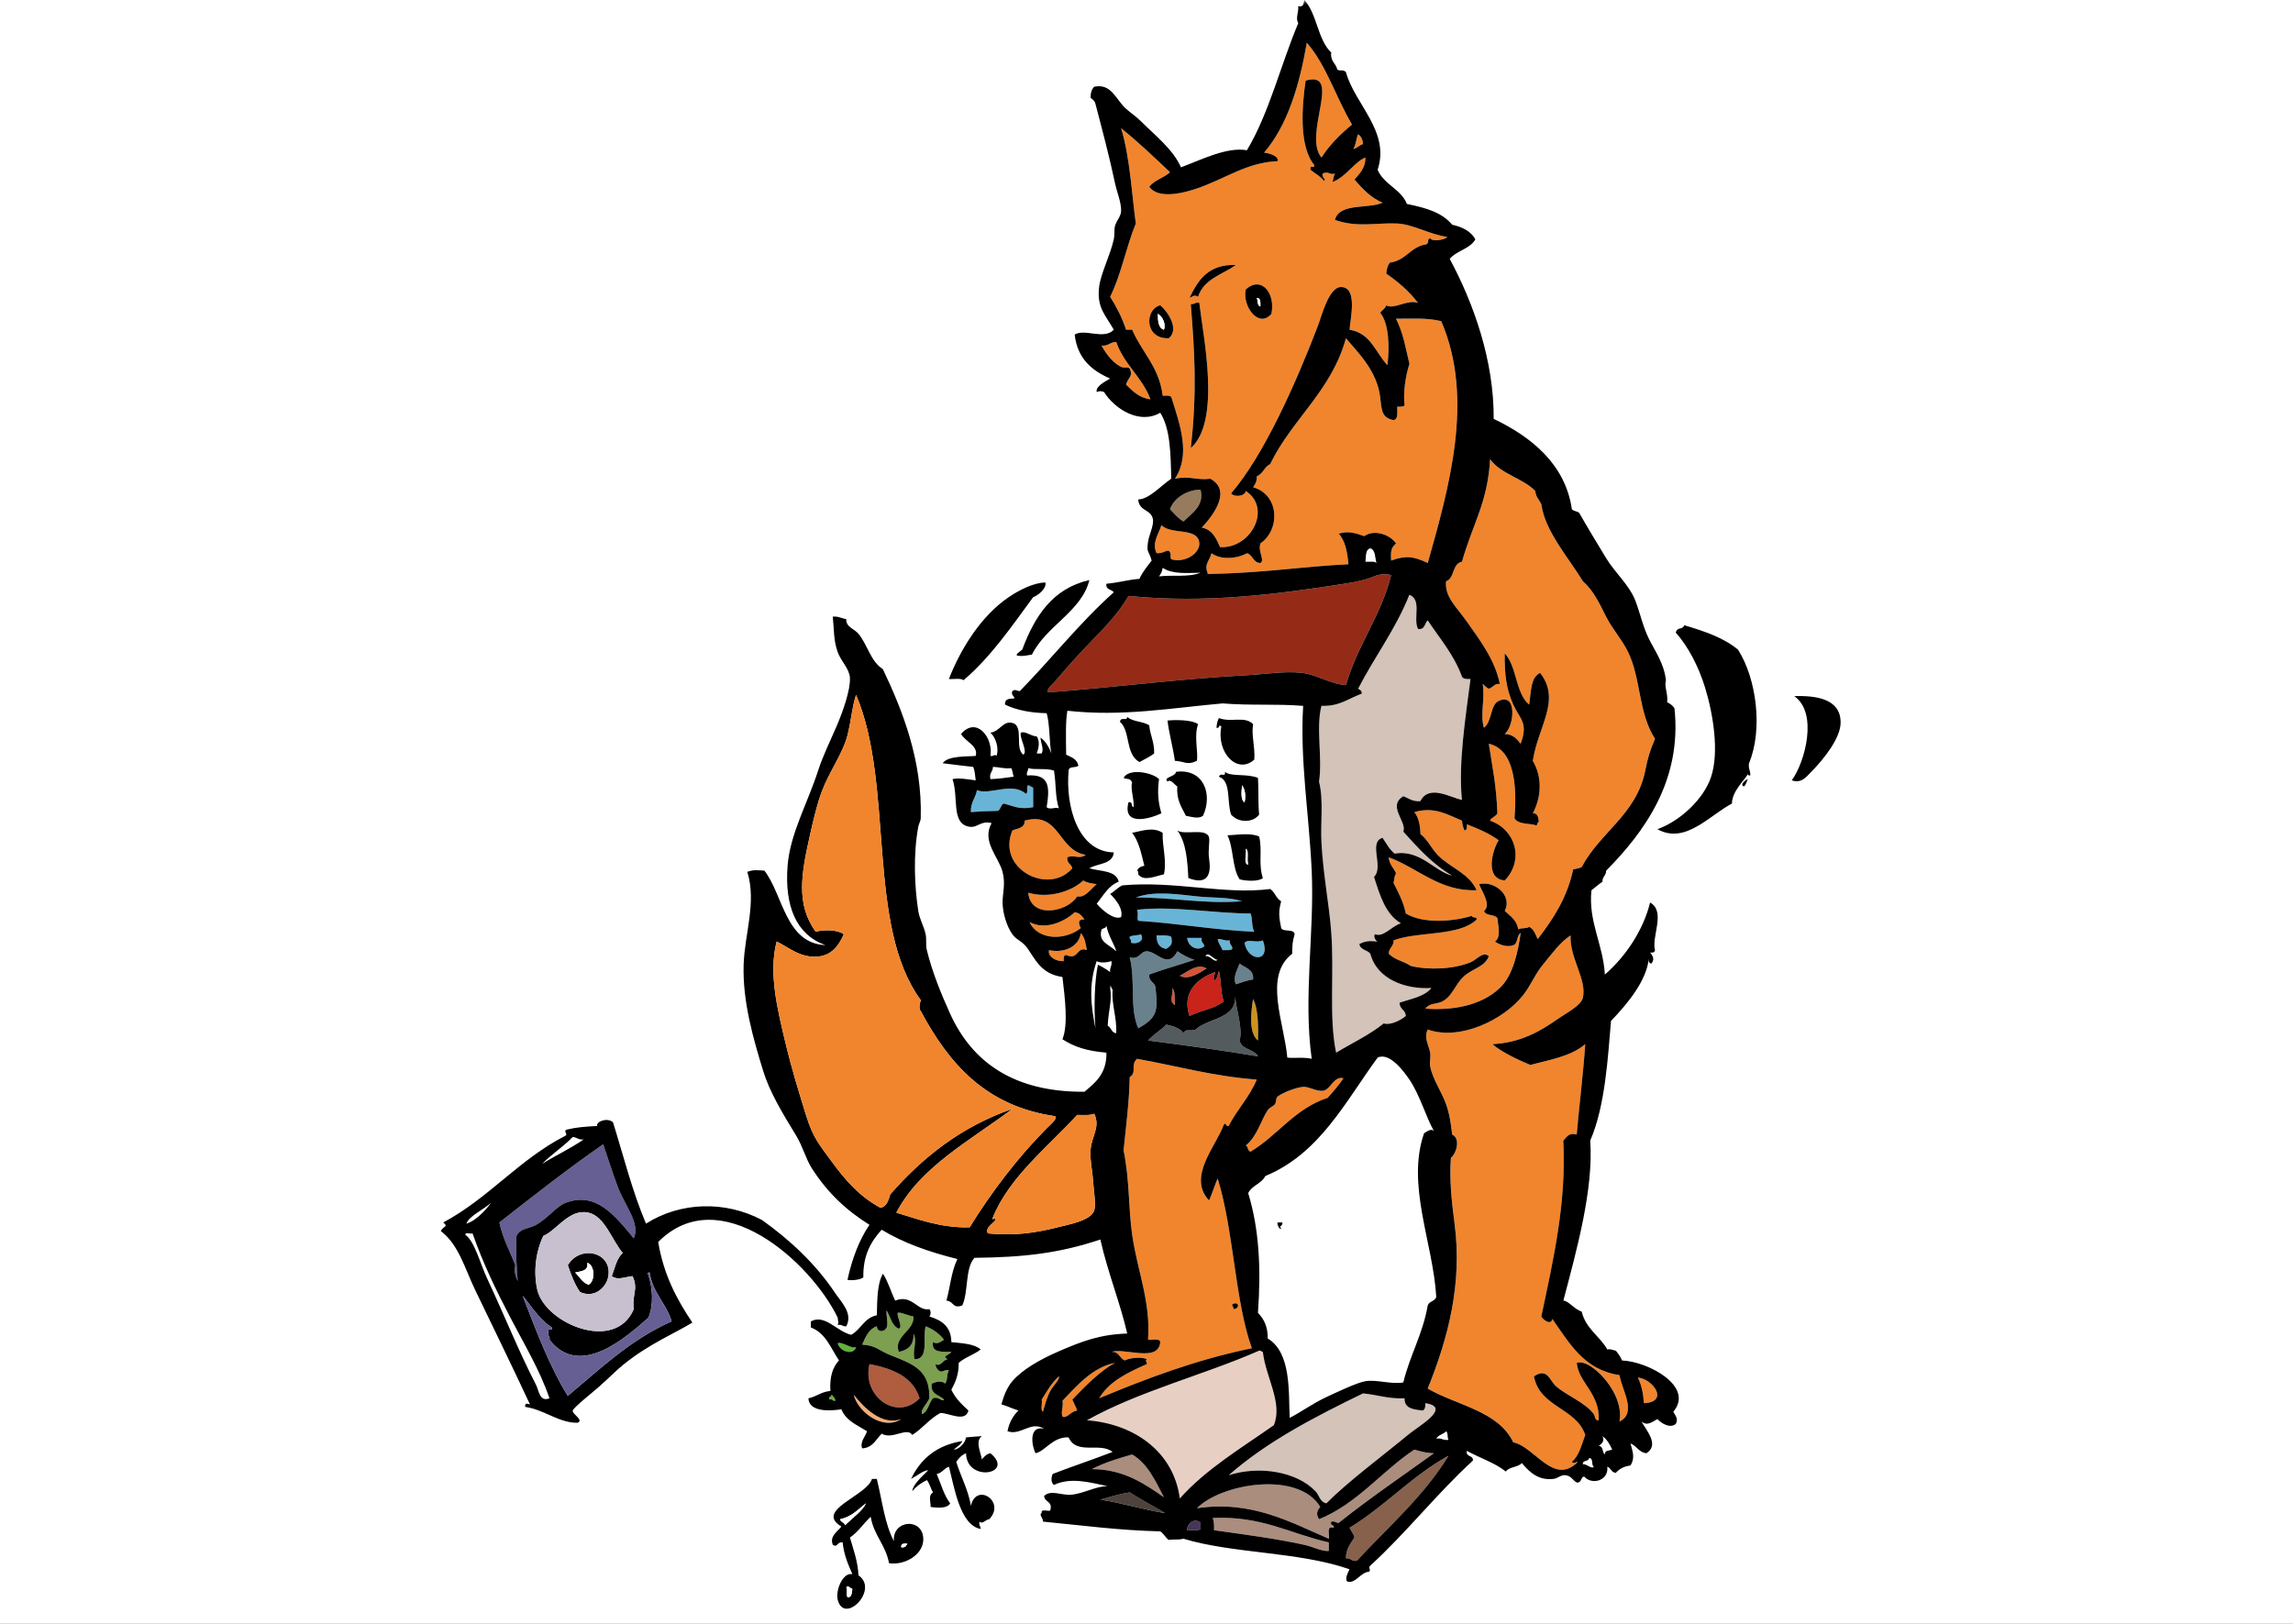 <?xml version="1.0" encoding="UTF-8"?>
<svg width="240px" height="170px" viewBox="0 0 240 170" version="1.1" xmlns="http://www.w3.org/2000/svg" xmlns:xlink="http://www.w3.org/1999/xlink">
    <rect x="0" y="0" width="240" height="170" fill="#333333" stroke="none"/>
    <!-- Generator: Sketch 44 (41411) - http://www.bohemiancoding.com/sketch -->
    <title>Group 8</title>
    <desc>Created with Sketch.</desc>
    <defs>
        <rect id="path-1" x="0" y="0" width="240" height="170"></rect>
    </defs>
    <g id="Accueil-3" stroke="none" stroke-width="1" fill="none" fill-rule="evenodd">
        <g id="Accueil-2" transform="translate(-193, -1937)">
            <g id="Group-8" transform="translate(193, 1937)">
                <g id="retrait_botica">
                    <mask id="mask-2" fill="white">
                        <use xlink:href="#path-1"></use>
                    </mask>
                    <use id="Mask" fill="#FFFFFF" xlink:href="#path-1"></use>
                    <g mask="url(#mask-2)" id="Group">
                        <g transform="translate(45, 0)">
                            <g>
                                <path d="M91.782,4.471 C93.842,6.842 94.855,10.261 96.513,13.038 C95.295,14.037 94.178,15.134 93.313,16.489 C91.316,14.125 95.588,7.282 91.653,8.436 C91.272,11.08 90.93,15.282 92.547,17.258 C92.62,17.767 92.095,17.12 92.164,17.768 C92.658,18.182 93.062,18.322 93.57,18.92 C93.878,18.804 93.282,18.543 93.441,18.153 C94.072,17.888 94.204,18.363 94.721,18.153 C94.58,18.395 94.557,18.757 94.464,19.047 C95.875,18.538 96.816,16.882 97.918,16.491 C97.903,17.626 97.293,18.168 96.767,18.793 C97.597,19.753 98.463,20.678 99.707,21.222 C98.116,21.888 95.188,21.222 94.721,23.011 C97.018,23.85 99.075,23.292 101.241,23.396 C102.912,23.475 104.536,24.513 106.48,24.801 C106.233,25.122 104.841,25.322 104.692,24.929 C104.286,25.087 104.666,25.3 104.309,25.567 C102.624,25.8 102.179,27.271 100.475,27.486 C100.236,27.759 100.133,28.168 100.089,28.637 C101.349,29.511 102.497,30.492 103.414,31.705 C102.341,31.295 100.861,32.447 100.089,31.961 C99.982,32.318 99.653,32.459 99.453,32.728 C100.388,33.862 100.445,36.324 100.218,38.225 C98.975,36.912 98.476,34.853 96.255,34.518 C96.314,33.451 97.158,30.047 95.358,30.045 C94.075,30.042 93.346,33.049 92.929,34.134 C90.672,40.02 87.309,47.636 83.853,51.65 C84.23,52.066 85.287,51.974 85.387,51.395 C88.134,53.184 85.983,57.434 82.701,57.275 C82.291,56.37 81.905,55.432 80.784,55.229 C81.968,53.966 83.958,51.361 81.679,50.114 C80.222,50.301 79.557,49.782 77.974,50.114 C79.639,47.62 78.524,44.508 77.588,41.549 C77.424,41.371 77.033,41.42 76.693,41.418 C76.334,38.413 74.504,36.874 73.496,34.514 C73.283,34.514 73.07,34.514 72.857,34.514 C72.441,33.226 71.854,32.107 71.193,31.062 C72.345,28.761 72.874,25.836 73.882,23.389 C73.475,20.495 73.278,16.492 72.345,13.418 C74.141,14.862 75.793,16.449 77.459,18.02 C76.828,18.621 75.807,18.839 75.286,19.555 C76.205,20.816 78.642,20.295 80.403,19.684 C83.288,18.68 85.545,16.989 88.711,16.871 C88.893,16.387 87.961,16.039 87.305,15.975 C89.759,13.104 90.989,9.008 91.782,4.471 Z M79.505,31.193 C79.861,31.041 79.958,30.83 80.403,31.064 C80.986,29.221 82.937,28.738 84.368,27.742 C81.492,27.637 80.392,29.304 79.505,31.193 Z M85.389,30.296 C84.988,31.983 86.705,34.447 88.072,32.854 C88.522,30.707 87.03,28.829 85.389,30.296 Z M79.633,31.83 C80.037,36.82 80.307,41.041 79.633,46.918 C82.83,44.066 80.943,35.318 80.528,31.704 C80.086,31.603 80.037,31.895 79.633,31.83 Z M77.333,35.413 C78.487,34.458 77.199,32.584 76.436,31.961 C74.822,32.347 74.733,35.507 77.333,35.413 Z" id="Shape" fill="#F1852D" fill-rule="nonzero"></path>
                                <path d="M97.15,14.061 C97.461,14.262 97.628,14.605 97.662,15.083 C97.263,15.196 97.068,15.509 96.639,15.595 C96.934,15.209 96.926,14.518 97.15,14.061 Z" id="Shape" fill="#F1852D" fill-rule="nonzero"></path>
                                <path d="M84.364,27.741 C82.936,28.739 80.986,29.22 80.401,31.063 C79.954,30.828 79.859,31.038 79.504,31.192 C80.392,29.304 81.492,27.637 84.364,27.741 Z" id="Shape" fill="#000000" fill-rule="nonzero"></path>
                                <path d="M88.074,32.855 C86.707,34.449 84.989,31.984 85.391,30.297 C87.03,28.829 88.522,30.707 88.074,32.855 Z M86.922,32.088 C86.92,31.667 86.976,31.183 86.539,31.193 C86.686,31.472 86.564,32.018 86.922,32.088 Z" id="Shape" fill="#000000" fill-rule="nonzero"></path>
                                <path d="M86.539,31.193 C86.976,31.183 86.92,31.666 86.922,32.088 C86.564,32.018 86.686,31.472 86.539,31.193 Z" id="Shape" fill="#FFFFFF" fill-rule="nonzero"></path>
                                <path d="M80.528,31.704 C80.943,35.318 82.83,44.067 79.633,46.918 C80.307,41.041 80.037,36.82 79.633,31.83 C80.037,31.895 80.086,31.603 80.528,31.704 Z" id="Shape" fill="#000000" fill-rule="nonzero"></path>
                                <path d="M76.439,31.961 C77.2,32.584 78.488,34.458 77.334,35.413 C74.733,35.507 74.822,32.347 76.439,31.961 Z M76.822,34.516 C77.071,33.963 76.666,33.089 76.183,32.853 C76.2,33.604 76.229,34.343 76.822,34.516 Z" id="Shape" fill="#000000" fill-rule="nonzero"></path>
                                <path d="M76.182,32.855 C76.662,33.092 77.071,33.964 76.818,34.518 C76.229,34.343 76.2,33.604 76.182,32.855 Z" id="Shape" fill="#FFFFFF" fill-rule="nonzero"></path>
                                <path d="M105.843,33.621 C109.364,41.766 106.625,51.151 104.438,58.937 C102.966,58.251 102.149,58.116 100.604,58.682 C100.542,57.568 100.622,57.355 101.116,56.892 C100.555,56.021 98.867,55.346 97.791,56.126 C96.842,55.795 96.097,55.557 95.108,55.87 C95.792,56.589 96.017,57.772 96.13,59.067 C90.954,59.332 87.329,59.988 81.425,60.091 C81.004,59 81.541,58.845 81.808,57.917 C82.738,58.614 84.391,58.53 85.516,57.917 C86.147,58.093 86.136,58.914 86.921,58.939 C87.425,58.646 86.643,57.774 86.921,56.892 C89.07,55.386 88.859,51.745 86.155,51.011 C86.358,50.707 86.571,50.408 86.538,49.859 C87.196,49.622 87.33,48.862 87.941,48.58 C90.243,43.849 94.355,40.93 95.868,35.412 C97.328,37.118 99.101,38.874 99.449,41.549 C99.613,42.821 99.549,43.746 100.854,43.978 C101.366,43.892 101.226,43.155 101.237,42.571 C101.553,42.589 101.854,42.592 102.005,42.443 C101.843,41.108 102.118,39.28 102.517,38.096 C102.075,36.284 101.926,35.032 101.112,33.364 C102.626,33.367 104.351,33.25 105.843,33.621 Z" id="Shape" fill="#F1852D" fill-rule="nonzero"></path>
                                <path d="M110.958,48.07 C112.082,49.633 114.358,50.039 115.689,51.393 C115.733,52.03 116.118,52.325 116.329,52.799 C116.688,55.588 119.163,58.37 120.675,60.854 C121.764,61.801 122.407,63.175 123.107,64.559 C123.749,65.845 124.784,66.979 125.407,68.267 C126.779,71.125 126.458,74.633 128.221,77.343 C127.712,78.539 127.474,79.274 127.199,80.667 C126.293,85.262 122.467,87.109 120.55,90.768 C120.305,90.909 119.946,90.933 119.655,91.025 C119.025,93.945 117.612,96.145 115.947,98.313 C115.7,97.833 115.549,97.258 115.05,97.032 C114.783,97.233 114.201,97.12 113.901,97.287 C113.758,96.322 113.076,95.893 112.493,95.367 C113.329,93.722 111.412,92.17 109.811,92.555 C110.091,93.318 111.116,94.726 110.322,95.367 C110.489,95.928 111.466,95.672 111.728,96.136 C111.758,96.757 112.164,98.091 111.471,98.566 C111.908,98.9 112.759,99.199 113.391,98.949 C113.905,98.782 113.717,97.914 114.157,97.67 C113.897,99.576 113.388,102.087 111.986,103.424 C109.932,105.371 106.861,105.78 104.186,105.595 C104.628,104.963 105.367,105.147 105.974,104.828 C107.009,104.282 107.268,103.117 108.147,102.272 C109.086,101.367 110.372,101.268 110.833,100.1 C110.211,99.543 109.601,100.457 108.916,100.738 C107.171,101.453 104.583,101.588 102.65,101.121 C101.871,100.576 101.095,100.566 100.347,99.842 C100.358,99.212 100.876,99.093 100.859,98.436 C103.512,97.468 107.711,98.042 109.553,96.263 C109.607,95.909 109.078,96.145 109.041,95.88 C107.024,96.5 103.886,96.708 102.136,95.628 C101.887,94.387 101.351,93.429 100.858,92.429 C100.976,91.892 100.888,91.892 101.112,91.408 C100.861,90.849 100.413,90.488 100.346,89.743 C103.376,90.851 105.689,93.345 109.549,93.195 C108.757,91.408 106.739,90.818 105.461,89.491 C104.787,88.792 104.463,87.932 103.672,87.317 C103.645,86.363 103.467,85.562 103.033,85.016 C105.143,84.401 106.492,85.282 108.018,85.912 C108.049,86.308 108.15,86.634 108.272,86.934 C108.553,86.913 108.547,86.612 108.529,86.295 C109.732,86.755 110.893,87.254 111.851,87.958 C111.15,89.132 110.409,91.987 112.488,92.175 C114.578,89.999 113.612,86.822 110.957,85.912 C111.103,85.547 111.558,85.493 111.722,85.145 C111.617,82.188 111.188,80.238 110.828,77.858 C113.505,78.464 113.788,82.271 113.511,85.658 C113.937,86.372 115.176,86.154 115.813,86.424 C115.924,86.321 115.888,86.072 116.067,86.041 C115.992,85.604 115.978,85.108 115.43,85.145 C116.322,83.458 116.453,81.393 115.43,79.647 C115.98,76.017 118.426,73.307 116.196,70.442 C115.166,70.904 115.258,72.486 115.045,73.764 C113.608,72.559 113.77,69.753 112.488,68.395 C112.453,70.608 112.668,72.179 113.386,73.764 C114.084,75.313 114.989,75.667 114.151,77.855 C113.766,77.346 113.35,76.867 112.488,76.833 C113.508,76.018 113.799,72.443 111.851,73.38 C110.957,73.809 111.193,75.492 110.317,76.195 C109.899,74.749 110.443,73.366 110.188,71.592 C110.38,71.784 110.574,71.975 110.828,72.104 C111.372,71.878 111.408,71.555 111.976,71.592 C111.475,69.087 109.905,67.03 108.525,65.072 C107.42,63.501 106.182,62.484 106.351,60.853 C107.271,60.536 106.968,58.996 108.014,58.805 C109.146,54.814 110.712,52.63 110.958,48.07 Z" id="Shape" fill="#F1852D" fill-rule="nonzero"></path>
                                <path d="M80.657,51.266 C81.101,52.934 79.697,53.776 78.868,54.588 C78.297,54.264 77.909,53.754 77.463,53.309 C77.904,52.05 79.363,51.266 80.657,51.266 Z" id="Shape" fill="#977B5F" fill-rule="nonzero"></path>
                                <path d="M76.564,54.974 C77.572,56.043 80.428,55.133 80.528,56.891 C80.584,57.846 79.147,58.972 77.588,58.554 C77.386,58.176 77.714,58.034 77.334,57.658 C76.925,57.63 76.766,57.951 76.054,57.913 C75.537,56.814 76.264,55.945 76.564,54.974 Z" id="Shape" fill="#F1852D" fill-rule="nonzero"></path>
                                <path d="M98.43,57.403 C98.983,57.574 98.905,58.376 99.067,58.938 C98.857,58.724 98.32,58.836 97.918,58.808 C97.978,58.229 97.903,57.517 98.43,57.403 Z" id="Shape" fill="#FFFFFF" fill-rule="nonzero"></path>
                                <path d="M76.693,59.449 C77.718,60.13 79.204,59.988 80.657,59.961 C79.351,60.467 77.726,60.167 76.311,60.343 C76.491,60.097 76.647,59.829 76.693,59.449 Z" id="Shape" fill="#FFFFFF" fill-rule="nonzero"></path>
                                <path d="M100.604,60.214 C99.512,64.538 97.078,67.516 95.872,71.722 C94.228,71.614 92.882,70.63 91.27,70.443 C89.455,70.233 87.428,70.588 85.387,70.697 C78.404,71.067 71.938,71.941 64.674,72.487 C64.568,72.049 65.072,71.741 65.313,71.464 C66.27,70.362 67.259,69.195 68.382,68.012 C70.104,66.193 71.905,64.503 73.113,62.388 C81.278,63.216 88.905,62.17 95.743,61.109 C96.817,60.942 98.011,60.701 98.812,60.342 C99.175,60.179 99.936,59.988 100.604,60.214 Z" id="Shape" fill="#952B16" fill-rule="nonzero"></path>
                                <path d="M69.022,60.725 C68.213,64.009 64.509,65.501 63.012,68.526 C62.564,68.588 62.182,68.717 61.607,68.654 C61.041,68.636 61.846,68.134 61.992,68.014 C63.292,64.545 65.137,61.614 69.022,60.725 Z" id="Shape" fill="#000000" fill-rule="nonzero"></path>
                                <path d="M64.417,60.983 C64.551,61.574 63.764,62.267 63.139,62.517 C60.878,65.584 58.725,68.758 55.851,71.211 C55.541,70.964 54.824,71.129 54.317,71.082 C55.571,67.891 57.674,64.495 60.58,62.516 C61.651,61.788 63.201,60.988 64.417,60.983 Z" id="Shape" fill="#000000" fill-rule="nonzero"></path>
                                <path d="M128.475,86.809 C130.842,85.957 133.332,83.662 134.1,81.312 C134.946,78.728 134.326,74.788 133.463,71.978 C132.772,69.733 131.664,67.641 130.395,66.225 C130.58,65.572 131.071,65.995 131.289,65.458 C133.397,66.078 135.428,66.774 136.912,68.013 C138.853,71.055 139.536,76.366 138.063,79.904 C137.963,80.475 138.236,80.671 138.192,81.184 C138.043,81.205 137.966,81.157 137.936,81.054 C137.579,81.704 136.291,82.82 136.275,84.122 C133.9,85.37 131.388,88.43 128.475,86.809 Z" id="Shape" fill="#000000" fill-rule="nonzero"></path>
                                <path d="M142.537,81.695 C143.928,79.792 145.32,74.622 142.793,72.874 C144.87,72.821 147.692,73.042 147.65,75.686 C147.624,77.314 145.864,79.493 144.582,80.801 C143.987,81.409 143.532,82.024 142.537,81.695 Z" id="Shape" fill="#000000" fill-rule="nonzero"></path>
                                <path d="M91.396,73.896 C91.049,79.645 92.028,85.338 92.293,91.154 C92.589,97.654 91.396,104.353 92.293,110.845 C91.45,110.642 90.379,110.814 89.737,110.716 C89.426,107.105 87.213,102.166 90.249,99.847 C90.262,98.849 90.282,98.621 90.503,97.801 C90.438,97.184 89.328,97.611 89.097,97.163 C88.863,95.98 88.796,95.449 89.097,94.349 C88.561,94.078 88.445,93.384 87.946,93.07 C83.176,93.689 77.986,92.188 72.478,92.687 C71.976,92.912 71.663,93.321 71.197,93.583 C71.755,94.136 72.578,95.097 72.349,96.012 C71.58,96.33 70.362,95.289 69.792,94.608 C70.48,93.761 70.989,92.734 72.095,92.305 C71.814,91.095 70.172,91.242 69.026,90.9 C69.889,90.358 71.455,90.52 71.583,89.237 C67.824,89.175 66.511,84.397 66.851,80.67 C66.862,80.171 67.622,80.42 67.874,80.159 C67.747,79.474 67.143,79.266 66.593,79.008 C66.566,77.072 66.521,75.504 66.72,74.405 C72.468,75.046 77.634,74.111 82.959,73.638 C85.963,73.883 88.543,73.664 91.396,73.896 Z M72.22,75.558 C73.353,76.572 72.751,78.95 74.266,79.778 C74.789,79.492 75.339,79.233 75.8,78.883 C75.841,77.691 75.384,76.996 75.288,75.942 C74.663,75.5 73.522,75.576 72.986,75.047 C72.957,75.561 72.33,74.968 72.22,75.558 Z M82.574,75.174 C82.355,75.655 82.382,75.716 82.322,76.196 C82.732,76.275 82.497,75.734 82.832,76.067 C82.289,78.783 84.507,81.126 86.286,79.518 C86.37,78.091 85.959,76.989 86.157,75.813 C85.27,74.917 83.892,75.672 82.574,75.174 Z M77.205,75.43 C77.329,76.641 77.799,78.337 77.974,79.65 C78.933,79.688 79.266,80.159 80.274,79.65 C80.443,78.792 79.945,77.079 80.403,75.814 C79.692,75.296 77.734,75.372 77.205,75.43 Z M72.603,81.439 C72.95,81.629 73.325,81.399 73.5,81.951 C73.274,82.48 73.803,84.028 73.626,84.508 C73.367,84.428 73.593,83.862 73.114,83.996 C72.483,86.457 75.147,85.801 76.568,85.147 C76.224,84.032 76.124,82.937 76.312,81.567 C75.676,80.889 73.15,80.371 72.603,81.439 Z M80.913,85.403 C81.954,83.162 80.993,80.436 78.101,80.8 C77.964,81.372 76.701,81.342 77.201,81.821 C77.528,81.505 77.946,82.179 78.226,82.334 C78.111,83.77 78.687,84.514 79.121,85.403 C79.772,85.533 80.463,85.747 80.913,85.403 Z M82.574,81.312 C83.889,81.745 83.393,83.987 83.854,85.275 C84.568,86.13 86.113,86.189 86.793,85.275 C86.662,84.187 86.745,82.509 86.667,81.439 C85.457,80.955 83.822,81.343 83.213,80.801 C83.286,81.451 82.825,80.803 82.574,81.312 Z M76.693,87.192 C75.693,86.534 74.512,86.993 73.496,87.192 C74.195,88.071 74.459,89.384 74.776,90.646 C74.396,90.692 74.146,90.867 74.008,91.155 C74.157,91.18 74.146,91.358 74.137,91.541 C74.714,92.339 76.033,91.678 76.822,91.541 C77.151,90.134 76.632,88.559 76.693,87.192 Z M79.379,91.922 C81.474,92.734 81.789,91.439 81.55,89.876 C81.426,89.07 81.634,88.088 81.55,87.704 C81.308,86.603 78.957,87.484 78.228,86.937 C79.161,88.213 79.284,90.104 79.379,91.922 Z M83.471,87.449 C84.132,88.747 83.951,90.887 84.751,92.05 C85.382,92.237 86.725,92.311 87.18,91.922 C86.684,90.4 87.154,89.064 86.795,87.576 C85.883,87.145 84.424,87.416 83.471,87.449 Z" id="Shape" fill="#FFFFFF" fill-rule="nonzero"></path>
                                <path d="M72.986,75.047 C73.522,75.575 74.663,75.5 75.288,75.942 C75.383,76.997 75.841,77.691 75.8,78.883 C75.339,79.233 74.789,79.492 74.266,79.778 C72.753,78.95 73.354,76.571 72.22,75.558 C72.33,74.968 72.957,75.561 72.986,75.047 Z" id="Shape" fill="#000000" fill-rule="nonzero"></path>
                                <path d="M86.157,75.814 C85.959,76.992 86.37,78.092 86.286,79.52 C84.507,81.128 82.289,78.784 82.832,76.068 C82.497,75.736 82.732,76.274 82.322,76.197 C82.382,75.717 82.355,75.657 82.574,75.175 C83.892,75.672 85.27,74.917 86.157,75.814 Z" id="Shape" fill="#000000" fill-rule="nonzero"></path>
                                <path d="M80.401,75.814 C79.941,77.078 80.439,78.792 80.272,79.65 C79.262,80.159 78.929,79.688 77.97,79.65 C77.795,78.338 77.328,76.642 77.201,75.43 C77.734,75.372 79.692,75.296 80.401,75.814 Z" id="Shape" fill="#000000" fill-rule="nonzero"></path>
                                <path d="M58.922,80.289 C59.591,80.3 60.074,80.501 60.839,80.417 C60.98,80.661 61.004,81.022 61.093,81.313 C60.066,81.45 59.629,81.53 58.664,81.568 C58.504,80.893 58.93,80.809 58.922,80.289 Z" id="Shape" fill="#FFFFFF" fill-rule="nonzero"></path>
                                <path d="M62.629,80.416 C63.207,80.621 64.482,80.396 65.314,80.671 C65.562,82.179 65.414,83.293 65.826,84.637 C65.497,84.429 64.945,84.837 64.546,84.508 C64.886,82.422 64.891,81.011 62.5,81.186 C62.408,80.791 62.632,80.717 62.629,80.416 Z" id="Shape" fill="#FFFFFF" fill-rule="nonzero"></path>
                                <path d="M76.311,81.567 C76.12,82.937 76.224,84.032 76.564,85.147 C75.146,85.803 72.479,86.458 73.113,83.996 C73.588,83.861 73.362,84.428 73.625,84.508 C73.8,84.028 73.27,82.48 73.496,81.951 C73.321,81.399 72.946,81.629 72.601,81.439 C73.15,80.371 75.676,80.889 76.311,81.567 Z" id="Shape" fill="#000000" fill-rule="nonzero"></path>
                                <path d="M83.213,80.8 C83.822,81.345 85.457,80.954 86.667,81.438 C86.745,82.508 86.662,84.186 86.793,85.274 C86.112,86.188 84.568,86.129 83.854,85.274 C83.393,83.986 83.889,81.742 82.574,81.311 C82.825,80.803 83.286,81.451 83.213,80.8 Z M85.259,83.996 C85.37,83.567 85.421,82.797 85.005,82.207 C84.979,82.662 84.784,83.699 85.259,83.996 Z" id="Shape" fill="#000000" fill-rule="nonzero"></path>
                                <path d="M137.934,81.567 C137.821,81.836 137.737,82.137 137.551,82.334 C137.05,82.207 137.641,81.667 137.934,81.567 Z" id="Shape" fill="#000000" fill-rule="nonzero"></path>
                                <path d="M62.629,82.207 C62.82,82.272 62.95,82.397 63.141,82.462 C63.141,83.143 63.141,83.825 63.141,84.508 C61.72,84.779 61.103,84.401 60.07,84.124 C59.728,84.249 59.757,84.749 59.433,84.892 C57.988,84.92 57.786,84.936 56.621,85.02 C56.572,83.991 57.117,83.557 57.258,82.718 C58.547,83.3 60.904,81.811 62.372,83.103 C62.675,83.021 62.354,82.314 62.629,82.207 Z" id="Shape" fill="#68B4D7" fill-rule="nonzero"></path>
                                <path d="M85.005,82.207 C85.421,82.797 85.37,83.567 85.259,83.996 C84.784,83.699 84.979,82.662 85.005,82.207 Z" id="Shape" fill="#FFFFFF" fill-rule="nonzero"></path>
                                <path d="M68.639,89.495 C67.968,89.996 67.424,89.451 66.72,89.749 C66.62,90.405 67.154,90.425 67.232,90.9 C64.762,93.776 59.267,90.959 60.966,86.937 C61.511,86.713 62.268,86.705 62.243,85.914 C65.926,84.895 65.708,89.024 68.639,89.495 Z" id="Shape" fill="#F1852D" fill-rule="nonzero"></path>
                                <path d="M76.822,91.539 C76.033,91.676 74.714,92.337 74.137,91.539 C74.15,91.357 74.161,91.178 74.008,91.154 C74.145,90.866 74.396,90.689 74.776,90.645 C74.461,89.38 74.199,88.067 73.496,87.191 C74.511,86.991 75.693,86.533 76.693,87.191 C76.632,88.559 77.151,90.134 76.822,91.539 Z" id="Shape" fill="#000000" fill-rule="nonzero"></path>
                                <path d="M86.793,87.578 C87.15,89.066 86.683,90.401 87.179,91.924 C86.724,92.313 85.38,92.237 84.747,92.053 C83.951,90.889 84.13,88.75 83.47,87.451 C84.424,87.416 85.883,87.145 86.793,87.578 Z M85.645,90.517 C85.472,89.867 85.763,89.021 85.391,88.854 C85.526,89.355 85.092,90.43 85.645,90.517 Z" id="Shape" fill="#000000" fill-rule="nonzero"></path>
                                <path d="M85.389,88.854 C85.762,89.021 85.471,89.867 85.643,90.517 C85.092,90.43 85.526,89.355 85.389,88.854 Z" id="Shape" fill="#FFFFFF" fill-rule="nonzero"></path>
                                <path d="M69.788,92.563 C69.205,93.021 68.567,94.043 67.742,93.841 C66.729,95.509 62.849,96.217 62.628,93.458 C64.668,94.068 67.092,93.391 68.382,92.178 C68.732,92.424 69.274,92.478 69.788,92.563 Z" id="Shape" fill="#F1852D" fill-rule="nonzero"></path>
                                <path d="M85.005,94.351 C81.014,94.672 77.576,93.912 73.883,93.968 C75.617,93.264 78.067,93.591 80.274,93.839 C81.889,94.022 83.579,93.887 85.005,94.351 Z" id="Shape" fill="#68B4D7" fill-rule="nonzero"></path>
                                <path d="M85.899,95.632 C86.109,96.187 85.999,97.066 86.282,97.549 C81.782,97.33 78.675,96.7 74.137,96.397 C73.946,96.045 74.209,95.75 74.008,95.246 C77.718,94.804 82.157,95.639 85.899,95.632 Z" id="Shape" fill="#68B4D7" fill-rule="nonzero"></path>
                                <path d="M68.511,96.268 C67.701,96.193 67.934,96.813 68.125,97.166 C66.542,98.443 63.676,98.512 62.754,96.526 C64.361,97.422 66.378,96.521 67.488,95.505 C68.025,95.562 68.259,95.924 68.511,96.268 Z" id="Shape" fill="#F1852D" fill-rule="nonzero"></path>
                                <path d="M70.811,96.908 C70.964,97.921 71.703,98.979 71.833,99.593 C71.038,98.825 69.905,98.638 70.299,97.293 C70.47,97.164 70.778,97.171 70.811,96.908 Z" id="Shape" fill="#FFFFFF" fill-rule="nonzero"></path>
                                <path d="M68.125,97.676 C68.605,98.286 68.578,98.624 68.764,99.463 C67.672,99.014 67.893,100.575 66.591,99.976 C66.313,99.996 66.318,100.3 66.337,100.614 C65.439,100.675 64.617,100.067 64.8,99.463 C66.37,99.808 67.93,99.122 68.125,97.676 Z" id="Shape" fill="#F1852D" fill-rule="nonzero"></path>
                                <path d="M74.393,97.804 C74.857,98.401 74.137,98.908 73.368,98.7 C73.476,98.338 73.188,98.368 73.242,98.061 C73.695,97.858 74.164,97.957 74.393,97.804 Z" id="Shape" fill="#68B4D7" fill-rule="nonzero"></path>
                                <path d="M76.054,97.932 C76.612,97.93 77.205,97.891 77.588,98.061 C77.753,98.883 77.57,98.98 77.079,99.342 C76.357,99.25 76.051,98.745 76.054,97.932 Z" id="Shape" fill="#68B4D7" fill-rule="nonzero"></path>
                                <path d="M79.25,98.188 C79.762,98.188 80.272,98.188 80.784,98.188 C80.638,98.717 81.054,98.684 81.038,99.083 C80.258,99.645 79.338,99.059 79.25,98.188 Z" id="Shape" fill="#68B4D7" fill-rule="nonzero"></path>
                                <path d="M82.447,98.317 C82.959,98.274 83.157,98.543 83.725,98.443 C83.643,98.911 84.003,98.934 83.982,99.342 C83.793,99.538 83.326,99.453 82.959,99.468 C82.808,99.064 82.528,98.789 82.447,98.317 Z" id="Shape" fill="#68B4D7" fill-rule="nonzero"></path>
                                <path d="M87.179,98.442 C88.058,100.791 85.634,100.72 85.259,98.697 C85.68,98.247 86.5,98.771 87.179,98.442 Z" id="Shape" fill="#68B4D7" fill-rule="nonzero"></path>
                                <path d="M78.228,99.593 C78.772,99.943 79.32,100.289 80.018,100.489 C78.451,101.011 76.818,101.47 75.284,102.022 C75.2,102.75 75.801,102.786 75.924,103.303 C76.199,105.759 76.18,106.528 74.133,107.649 C73.197,105.557 73.871,102.634 73.238,100.234 C74.271,100.509 74.328,99.592 75.026,99.595 C76.1,99.596 77.221,101.518 78.228,99.593 Z" id="Shape" fill="#69818D" fill-rule="nonzero"></path>
                                <path d="M82.447,100.489 C82.049,100.836 81.738,100.011 81.167,100.105 C81.441,99.537 81.983,100.453 82.447,100.489 Z" id="Shape" fill="#FFFFFF" fill-rule="nonzero"></path>
                                <path d="M69.788,100.617 C70.128,100.863 70.963,100.751 71.325,100.617 C71.425,101.143 71.128,101.272 71.196,101.768 C70.808,101.472 70.376,101.224 69.916,101 C69.571,102.601 69.474,105.484 69.659,107.649 C69.174,105.257 68.928,103.107 69.788,100.617 Z" id="Shape" fill="#FFFFFF" fill-rule="nonzero"></path>
                                <path d="M84.747,100.872 C85.292,101.351 86.249,101.418 86.155,102.534 C85.5,102.65 84.942,102.857 84.364,103.046 C83.984,102.324 84.55,101.445 84.747,100.872 Z" id="Shape" fill="#69818D" fill-rule="nonzero"></path>
                                <path d="M81.296,101.386 C80.571,101.846 79.384,102.645 78.484,102.151 C79.282,101.763 80.309,100.804 81.296,101.386 Z" id="Shape" fill="#D45437" fill-rule="nonzero"></path>
                                <path d="M82.574,101.639 C82.838,102.611 82.743,103.945 83.088,104.836 C82.168,105.624 80.624,105.783 79.505,106.371 C78.647,103.855 80.392,102.396 82.191,101.768 C82.153,102.07 81.991,102.249 82.064,102.663 C82.425,102.512 82.453,102.028 82.574,101.639 Z" id="Shape" fill="#C9231A" fill-rule="nonzero"></path>
                                <path d="M77.716,103.43 C78.024,103.893 77.913,104.328 77.97,105.217 C77.311,104.842 77.783,104.228 77.716,103.43 Z" id="Shape" fill="#D45437" fill-rule="nonzero"></path>
                                <path d="M86.157,104.579 C86.725,105.649 86.709,107.628 86.668,108.928 C85.68,108.142 85.93,106.005 86.157,104.579 Z" id="Shape" fill="#C89321" fill-rule="nonzero"></path>
                                <path d="M86.539,113.02 C85.784,114.862 84.471,116.15 83.6,117.876 C83.189,117.957 83.425,117.416 83.088,117.747 C82.333,119.924 79.213,123.221 81.554,125.675 C81.878,124.933 82.13,124.118 82.449,123.372 C84.121,128.749 84.266,136.282 86.029,141.146 C80.167,142.357 75.039,144.303 70.047,146.384 C71.109,144.592 73.062,143.688 75.036,142.805 C75.049,142.455 74.825,142.547 75.036,142.291 C74.453,142.008 73.203,142.162 72.733,142.421 C72.17,142.218 72.147,141.471 71.328,141.525 C72.757,141.086 76.254,142.668 76.445,140.504 C76.375,140.058 75.607,140.314 75.162,140.249 C75.463,136.241 74.034,133.003 73.501,129.255 C73.095,126.403 73.253,123.622 72.604,120.433 C72.863,117.858 73.195,115.404 73.243,112.762 C74.055,112.236 73.267,111.541 74.009,110.845 C78.168,111.588 81.978,112.68 86.539,113.02 Z M83.982,136.543 C83.954,136.786 84.125,136.824 84.111,137.055 C84.791,137.013 84.709,136.168 83.982,136.543 Z" id="Shape" fill="#F1852D" fill-rule="nonzero"></path>
                                <path d="M95.616,112.891 C95.112,113.624 94.539,114.287 93.953,114.937 C90.514,116.059 88.754,118.857 85.899,120.562 C85.554,120.524 85.67,120.025 85.387,119.922 C86.566,118.982 86.934,117.367 87.689,116.218 C87.875,115.929 88.272,115.843 88.455,115.579 C88.579,115.401 88.528,114.962 88.709,114.811 C89.175,114.432 90.605,113.849 91.395,113.789 C92.034,113.743 92.862,114.342 93.566,114.175 C94.271,114.004 94.653,112.603 95.616,112.891 Z" id="Shape" fill="#F1852D" fill-rule="nonzero"></path>
                                <path d="M3.691,129.255 C3.707,128.972 4.236,129.201 4.459,129.125 C5.562,132.272 6.939,135.109 8.422,137.947 C9.884,140.749 11.524,143.483 12.511,146.384 C11.478,146.821 11.389,145.533 11.105,144.98 C9.314,141.521 7.857,137.841 5.993,133.858 C5.233,132.237 4.695,129.961 3.691,129.255 Z" id="Shape" fill="#FFFFFF" fill-rule="nonzero"></path>
                                <path d="M14.43,132.453 C15.738,130.245 19.203,131.091 18.647,133.73 C18.432,134.759 17.239,135.966 15.711,135.264 C15.142,134.464 14.782,133.463 14.43,132.453 Z M15.196,133.218 C15.651,133.661 15.941,134.264 16.601,134.499 C17.326,134.129 17.272,132.451 16.475,132.196 C16.599,133.087 15.817,133.075 15.196,133.218 Z" id="Shape" fill="#000000" fill-rule="nonzero"></path>
                                <path d="M16.475,132.196 C17.271,132.451 17.324,134.129 16.601,134.499 C15.941,134.264 15.65,133.661 15.196,133.218 C15.817,133.075 16.599,133.087 16.475,132.196 Z" id="Shape" fill="#FFFFFF" fill-rule="nonzero"></path>
                                <path d="M84.111,137.055 C84.126,136.824 83.954,136.786 83.982,136.543 C84.709,136.168 84.791,137.013 84.111,137.055 Z" id="Shape" fill="#000000" fill-rule="nonzero"></path>
                                <path d="M47.797,137.183 C48.208,137.837 48.326,138.786 49.078,139.101 C49.533,138.914 48.921,138.001 48.949,137.438 C49.288,137.328 50.057,137.739 50.612,137.821 C50.722,139.342 48.476,139.9 49.078,141.529 C50.026,141.329 50.682,140.834 50.612,139.612 C51.07,140.463 50.439,141.396 50.741,142.295 C52.278,142.297 51.563,140.051 51.892,138.843 C52.682,139.164 53.334,139.62 53.809,140.249 C53.467,140.466 53.136,140.768 52.658,140.504 C52.472,141.671 53.629,141.495 54.578,141.525 C54.467,141.811 53.488,141.962 54.192,142.291 C53.642,142.378 53.488,143.108 52.914,142.805 C52.961,143.183 53.136,143.436 53.426,143.572 C53.83,143.634 53.879,143.342 54.321,143.442 C54.028,144.025 54.246,144.324 53.938,144.849 C53.566,144.492 52.982,144.639 52.533,144.849 C52.355,146.004 53.328,146.012 53.811,146.511 C53.582,146.812 53.25,146.141 52.659,146.382 C52.207,146.867 52.166,147.763 51.508,148.045 C51.317,147.554 52.088,146.924 52.276,146.382 C52.341,143.472 50.65,142.82 48.313,141.908 C46.979,141.388 46.714,140.846 45.242,140.759 C45.604,139.97 45.924,139.139 46.779,138.842 C46.795,139.166 46.964,139.336 47.288,139.353 C48.242,139.146 47.738,138.125 47.797,137.183 Z" id="Shape" fill="#7CA050" fill-rule="nonzero"></path>
                                <path d="M78.484,156.872 C77.862,152.071 73.804,149.061 68.764,148.689 C74.166,145.654 80.925,143.974 86.789,141.401 C86.997,141.368 87.011,141.522 87.175,141.53 C87.468,144.187 89.283,146.847 88.326,149.201 C84.904,151.614 81.239,153.788 78.484,156.872 Z" id="Shape" fill="#E8CFC4" fill-rule="nonzero"></path>
                                <path d="M46.009,142.808 C48.466,143.289 50.558,144.141 51.249,146.387 C48.864,148.846 45.195,146.167 46.009,142.808 Z" id="Shape" fill="#B05C3F" fill-rule="nonzero"></path>
                                <path d="M126.429,144.216 C127.993,144.349 129.759,146.764 127.068,146.901 C126.995,145.864 126.799,144.95 126.429,144.216 Z" id="Shape" fill="#F1852D" fill-rule="nonzero"></path>
                                <path d="M102.009,146.387 C101.982,147.48 102.963,147.564 103.926,147.667 C104.15,147.549 104.209,147.267 104.18,146.901 C107.017,147.309 103.442,149.334 102.517,150.097 C99.621,152.486 96.072,155.117 93.826,157.384 C93.128,157.224 93.109,156.559 92.675,156.104 C90.729,154.079 86.834,153.397 83.596,154.443 C87.613,150.914 92.586,148.342 97.661,145.876 C99.147,146.012 100.311,146.466 102.009,146.387 Z" id="Shape" fill="#D3C3B9" fill-rule="nonzero"></path>
                                <path d="M42.043,146.004 C42.192,146.196 42.413,146.317 42.429,146.643 C42.121,146.696 42.151,146.409 41.789,146.514 C41.695,146.167 42.043,146.258 42.043,146.004 Z" id="Shape" fill="#61B237" fill-rule="nonzero"></path>
                                <path d="M44.346,146.004 C45.436,147.379 47.325,149.296 49.332,148.561 C47.441,149.814 44.799,147.846 44.346,146.004 Z" id="Shape" fill="#F6AD75" fill-rule="nonzero"></path>
                                <path d="M106.355,149.841 C106.587,149.989 106.455,150.507 106.612,150.736 C106.051,150.825 105.889,150.517 105.329,150.607 C105.536,150.213 106.078,150.158 106.355,149.841 Z" id="Shape" fill="#FFFFFF" fill-rule="nonzero"></path>
                                <path d="M122.724,150.353 C123.199,150.684 123.492,151.203 123.743,151.758 C123.442,151.884 122.934,151.799 122.978,152.27 C122.672,152.064 122.839,151.386 122.338,151.375 C122.664,151.142 122.983,150.828 122.724,150.353 Z" id="Shape" fill="#FFFFFF" fill-rule="nonzero"></path>
                                <path d="M105.075,152.141 C101.732,154.549 98.301,156.872 95.104,159.429 C94.803,159.432 94.729,159.209 94.336,159.3 C94.15,159.783 94.688,159.547 94.592,159.939 C93.796,159.696 94.158,160.613 94.08,161.091 C90.117,159.388 86.008,157.036 80.272,157.892 C82.874,155.274 90.925,153.961 93.183,157.762 C92.821,158.113 92.733,158.576 93.057,159.043 C97.133,157.367 99.568,154.05 103.028,151.755 C103.839,151.987 104.3,152.114 105.075,152.141 Z" id="Shape" fill="#AB8D7E" fill-rule="nonzero"></path>
                                <path d="M106.612,152.397 C104.008,156.658 100.318,159.826 97.021,163.389 C96.436,163.509 96.404,163.072 95.872,163.137 C95.888,162.128 96.366,161.58 96.767,160.963 C96.678,160.542 96.414,160.292 96.255,159.941 C99.972,157.689 102.763,154.513 106.612,152.397 Z" id="Shape" fill="#87614C" fill-rule="nonzero"></path>
                                <path d="M121.314,152.655 C121.824,152.614 121.509,153.396 121.826,153.551 C121.562,153.847 121.117,153.243 120.675,153.295 C120.626,152.817 121.292,153.055 121.314,152.655 Z" id="Shape" fill="#FFFFFF" fill-rule="nonzero"></path>
                                <path d="M46.775,154.826 C47.361,157.247 47.6,159.524 48.563,161.346 C48.371,159.159 51.443,158.853 51.632,160.963 C51.786,162.703 49.714,163.913 48.051,163.649 C47.704,161.737 46.453,160.726 46.134,158.789 C45.379,159.486 44.824,160.38 43.961,160.963 C44.317,162.225 44.775,163.387 44.855,164.926 C47.05,166.412 43.357,170.151 42.682,167.483 C42.43,166.48 43.226,164.576 44.216,164.799 C43.776,163.789 43.332,162.786 43.196,161.475 C42.566,161.386 42.708,162.061 42.174,161.73 C41.793,160.832 42.667,160.329 43.068,159.812 C40.197,158.1 45.749,156.603 46.266,154.826 C46.433,154.826 46.605,154.826 46.775,154.826 Z M42.941,159.046 C42.976,159.393 43.408,159.345 43.45,159.683 C44.143,158.971 45.367,158.105 45.624,157.383 C44.814,158.024 44.133,158.789 42.941,159.046 Z M49.332,161.986 C49.733,162.046 49.853,161.826 49.968,161.603 C49.604,161.578 49.272,161.588 49.332,161.986 Z M43.707,167.229 C44.184,167.239 44.143,166.728 44.216,166.334 C44.025,166.336 43.696,165.858 43.579,166.205 C43.758,166.421 43.516,166.8 43.707,167.229 Z" id="Shape" fill="#000000" fill-rule="nonzero"></path>
                                <path d="M81.936,158.917 C87.075,158.675 90.07,160.587 94.08,161.472 C94.08,161.772 94.08,162.068 94.08,162.368 C93.368,162.436 92.474,161.943 91.524,161.73 C88.609,161.079 85.139,160.634 82.064,160.195 C82.091,159.701 82.067,159.254 81.936,158.917 Z" id="Shape" fill="#AB8D7E" fill-rule="nonzero"></path>
                                <path d="M80.657,159.429 C80.657,159.642 80.657,159.855 80.657,160.068 C80.382,160.305 79.721,160.153 79.254,160.195 C79.255,159.411 80.071,158.891 80.657,159.429 Z" id="Shape" fill="#483559" fill-rule="nonzero"></path>
                                <path d="M49.97,161.603 C49.854,161.826 49.733,162.046 49.333,161.986 C49.272,161.588 49.604,161.578 49.97,161.603 Z" id="Shape" fill="#FFFFFF" fill-rule="nonzero"></path>
                                <path d="M43.578,166.205 C43.696,165.855 44.028,166.336 44.214,166.334 C44.139,166.728 44.184,167.239 43.705,167.229 C43.516,166.8 43.758,166.421 43.578,166.205 Z" id="Shape" fill="#FFFFFF" fill-rule="nonzero"></path>
                                <path d="M70.3,36.179 C71.014,36.253 71.197,35.797 71.834,35.795 C72.651,38.175 74.553,39.471 75.417,41.803 C74.207,41.651 73.559,40.932 72.861,40.267 C73.004,39.679 73.438,39.467 73.372,38.988 C73.246,38.105 72.828,38.7 72.221,38.35 C71.297,37.822 70.651,36.841 70.3,36.179 Z" id="Shape" fill="#F1852D" fill-rule="nonzero"></path>
                                <path d="M99.707,87.704 C98.178,88.17 99.884,90.758 98.812,91.793 C99.429,93.736 100.014,95.705 101.626,96.651 C100.639,96.958 99.812,98.145 98.941,97.801 C98.692,97.891 98.964,98.53 99.195,98.568 C98.563,98.528 98.079,98.407 97.278,98.824 C97.367,99.455 98.124,99.425 98.429,99.845 C99.151,102.58 102.238,103.596 104.82,103.426 C104.1,104.33 102.709,104.553 101.497,104.958 C101.464,105.675 102.134,105.683 102.134,106.366 C101.517,106.872 100.471,107.351 99.832,107.132 C98.351,108.336 96.516,109.186 94.846,110.2 C94.07,106.447 94.666,101.936 94.334,97.543 C94.118,94.696 93.484,91.479 93.312,88.209 C93.199,86.082 93.551,83.778 93.058,81.817 C93.441,79.33 92.708,76.225 93.312,73.892 C95.211,73.939 96.024,73.172 97.532,72.612 C97.555,72.292 97.337,72.212 97.149,72.1 C98.868,68.746 101.075,65.886 102.517,62.255 C103.861,62.832 102.872,64.699 103.414,65.837 C104.172,65.958 104.091,65.236 104.434,64.941 C105.693,66.837 107.171,68.514 108.014,70.824 C108.141,71.083 108.505,71.1 108.912,71.078 C108.362,75.326 107.637,79.903 108.014,83.734 C106.836,83.503 104.555,82.066 103.668,83.863 C102.825,83.939 102.434,83.562 101.88,83.351 C100.171,84.391 102.287,86.02 101.88,87.059 C103.42,88.759 104.938,90.479 106.995,91.663 C105.204,91.268 103.638,88.893 100.987,89.361 C100.424,88.95 100.105,88.284 99.707,87.704 Z" id="Shape" fill="#D3C3B9" fill-rule="nonzero"></path>
                                <path d="M79.122,85.403 C78.691,84.516 78.112,83.771 78.228,82.334 C77.947,82.18 77.529,81.505 77.205,81.821 C76.701,81.342 77.968,81.371 78.103,80.8 C80.993,80.436 81.955,83.162 80.914,85.403 C80.463,85.747 79.772,85.533 79.122,85.403 Z" id="Shape" fill="#000000" fill-rule="nonzero"></path>
                                <path d="M78.228,86.937 C78.961,87.484 81.312,86.603 81.55,87.704 C81.634,88.088 81.426,89.07 81.55,89.876 C81.789,91.439 81.472,92.734 79.379,91.922 C79.284,90.104 79.161,88.213 78.228,86.937 Z" id="Shape" fill="#000000" fill-rule="nonzero"></path>
                                <path d="M120.929,109.311 C120.708,112.492 120.268,116.011 120.034,118.77 C119.261,118.549 119.021,118.962 118.629,119.408 C118.971,125.959 117.58,131.895 116.329,137.818 C116.507,138.166 117.362,138.8 117.478,138.074 C119.276,140.579 120.764,143.396 124.512,143.955 C124.795,145.597 126.37,147.903 124.512,148.813 C124.843,147.082 123.767,145.036 122.338,143.699 C121.761,143.157 120.758,142.404 120.038,142.676 C120.226,144.747 122.479,145.858 122.338,148.684 C121.917,148.725 121.971,148.25 121.826,148.045 C120.963,146.824 118.917,146.064 117.861,145.107 C117.184,144.488 116.963,143.138 115.561,144.084 C116.154,147.325 119.961,147.355 120.929,150.221 C120.541,151.237 120.295,152.397 119.524,153.034 C119.771,153.275 119.845,153.05 120.163,153.034 C117.612,155.589 115.663,151.462 113.389,150.988 C111.822,147.696 107.512,147.147 104.438,145.363 C106.6,140.032 108.072,134.318 107.25,128.104 C106.929,125.664 106.7,123.409 106.87,121.201 C107.43,120.783 107.916,119.184 106.996,118.77 C106.883,117.68 106.716,116.58 106.357,115.574 C105.884,114.239 104.941,112.962 104.696,111.609 C104.614,111.171 104.776,110.65 104.696,110.203 C104.529,109.312 104.02,108.686 104.439,107.774 C107.813,108.976 112.396,106.758 114.413,104.192 C115.289,103.075 115.678,101.936 116.587,100.87 C117.379,99.938 118.288,98.6 119.399,97.929 C119.267,100.262 121.125,102.562 120.679,104.451 C120.484,105.283 118.903,106.07 118.122,106.622 C116.226,107.962 114.175,109.147 111.22,109.308 C112.086,110.074 113.743,110.887 115.183,111.48 C117.226,110.937 119.38,110.608 120.929,109.311 Z" id="Shape" fill="#F1852D" fill-rule="nonzero"></path>
                                <path d="M71.193,103.43 C71.266,102.799 71.261,103.562 71.45,103.557 C71.339,105.33 71.9,106.433 71.833,108.159 C71.299,108.138 71.339,107.545 70.938,107.393 C71.014,105.713 71.409,104.854 71.193,103.43 Z" id="Shape" fill="#FFFFFF" fill-rule="nonzero"></path>
                                <path d="M84.238,104.068 C84.364,105.639 85.12,107.682 84.75,108.928 C84.947,109.921 86.263,109.799 86.667,110.589 C83.283,110.011 79.021,109.432 75.159,108.928 C75.733,108.303 76.48,107.861 77.079,107.264 C77.804,107.434 78.511,107.621 78.867,108.159 C79.145,107.62 79.576,108.022 80.147,107.776 C81.495,106.528 84.639,106.674 84.238,104.068 Z" id="Shape" fill="#545B5F" fill-rule="nonzero"></path>
                                <path d="M14.941,119.028 C15.378,119.058 15.555,119.351 16.092,119.283 C14.736,120.228 13.159,120.955 11.743,121.838 C12.737,120.829 13.964,120.053 14.941,119.028 Z" id="Shape" fill="#FFFFFF" fill-rule="nonzero"></path>
                                <path d="M7.27,127.979 C10.832,125.188 14.386,122.395 18.136,119.793 C18.618,121.225 19.089,122.73 19.67,124.27 C20.451,126.333 22.039,128.067 21.333,129.638 C19.326,127.217 17.375,124.707 14.176,125.933 C13.264,126.28 12.28,127.591 11.105,128.233 C10.309,128.67 9.458,128.557 9.062,129.383 C8.943,131.109 9.108,133.089 9.188,134.114 C8.941,133.542 8.805,133.121 8.934,132.453 C8.364,130.975 7.625,129.67 7.27,127.979 Z" id="Shape" fill="#655F93" fill-rule="nonzero"></path>
                                <path d="M6.376,125.933 C6.166,126.289 4.924,127.793 3.817,128.104 C4.088,127.297 5.597,126.657 6.376,125.933 Z" id="Shape" fill="#FFFFFF" fill-rule="nonzero"></path>
                                <path d="M88.713,127.979 C88.883,127.979 89.053,127.979 89.225,127.979 C89.289,128.38 88.786,128.316 89.096,128.616 C89.037,128.829 88.643,128.313 88.713,127.979 Z" id="Shape" fill="#000000" fill-rule="nonzero"></path>
                                <path d="M19.161,117.493 C20.268,121.045 21.158,124.653 22.612,128.104 C26.22,125.808 30.908,125.686 34.755,127.721 C37.621,129.767 40.35,132.272 42.429,135.392 C43.033,136.3 44.3,137.487 43.58,138.843 C43.174,138.908 43.128,138.612 42.683,138.716 C42.826,138.312 42.696,138.425 42.683,137.947 C39.836,132.095 30.332,123.537 23.892,130.021 C24.458,133.462 25.855,136.068 27.47,138.461 C25.688,139.553 22.954,140.682 20.313,142.808 C19.418,143.526 18.671,144.328 17.628,145.238 C17.121,145.68 15.001,147.382 14.945,147.667 C14.867,148.055 16.155,148.664 15.457,148.947 C13.518,148.991 11.982,147.575 9.959,147.284 C9.975,146.811 10.145,146.961 10.471,147.029 C8.621,143.064 6.658,139.039 4.717,135.011 C3.65,132.797 3.016,130.304 1.137,128.874 C1.401,128.341 1.983,128.454 1.393,127.979 C6.147,125.446 9.35,121.362 14.179,118.901 C14.492,118.751 13.917,118.418 14.305,118.263 C15.403,118.001 16.12,117.962 17.5,117.879 C17.383,117.391 18.593,116.964 19.161,117.493 Z M11.745,121.839 C13.163,120.958 14.736,120.228 16.093,119.286 C15.557,119.354 15.379,119.062 14.942,119.03 C13.964,120.053 12.737,120.829 11.745,121.839 Z M8.933,132.453 C8.804,133.121 8.941,133.542 9.187,134.114 C9.107,133.093 8.942,131.109 9.061,129.383 C9.457,128.557 10.307,128.67 11.104,128.233 C12.279,127.591 13.263,126.28 14.175,125.933 C17.375,124.707 19.325,127.218 21.332,129.638 C22.038,128.067 20.45,126.333 19.668,124.27 C19.088,122.73 18.62,121.225 18.134,119.793 C14.384,122.395 10.83,125.188 7.268,127.979 C7.625,129.67 8.364,130.975 8.933,132.453 Z M3.816,128.104 C4.924,127.793 6.164,126.289 6.375,125.933 C5.597,126.657 4.088,127.297 3.816,128.104 Z M16.601,126.955 C14.587,126.488 13.199,128.875 11.872,129.383 C11.055,131.078 10.824,133.178 11.233,135.009 C12.022,138.541 19.379,141.661 21.333,137.055 C21.13,135.5 21.847,135 21.207,133.601 C20.382,133.683 19.657,134.067 19.033,133.601 C19.357,132.736 19.542,131.722 20.184,131.172 C19.053,129.864 18.316,127.349 16.601,126.955 Z M5.993,133.858 C7.857,137.841 9.313,141.521 11.105,144.98 C11.393,145.533 11.478,146.821 12.511,146.384 C11.524,143.483 9.882,140.75 8.422,137.947 C6.939,135.109 5.562,132.272 4.459,129.125 C4.236,129.201 3.707,128.972 3.691,129.255 C4.695,129.961 5.233,132.237 5.993,133.858 Z M22.867,137.95 C20.529,140.014 15.663,144.357 12.511,140.251 C12.603,139.859 12.292,139.875 12.384,139.484 C12.314,138.834 12.837,139.482 12.767,138.972 C11.484,138.209 10.449,136.518 9.701,135.65 C11.074,139.163 12.425,142.87 14.43,146.133 C17.817,143.299 20.982,140.239 25.296,138.333 C24.73,136.429 23.309,135.378 22.996,133.218 C22.754,133.212 22.726,133.316 22.867,133.475 C23.283,134.759 23.455,136.537 22.867,137.95 Z" id="Shape" fill="#000000" fill-rule="nonzero"></path>
                                <path d="M22.867,133.475 C22.726,133.316 22.757,133.212 22.996,133.218 C23.309,135.378 24.728,136.428 25.296,138.333 C20.982,140.238 17.814,143.296 14.43,146.133 C12.426,142.871 11.074,139.163 9.701,135.65 C10.449,136.518 11.484,138.209 12.767,138.972 C12.837,139.482 12.314,138.834 12.384,139.484 C12.292,139.875 12.603,139.859 12.511,140.251 C15.663,144.357 20.529,140.014 22.867,137.95 C23.455,136.537 23.283,134.759 22.867,133.475 Z" id="Shape" fill="#655F93" fill-rule="nonzero"></path>
                                <path d="M20.182,131.172 C19.539,131.722 19.357,132.736 19.03,133.601 C19.658,134.067 20.379,133.683 21.204,133.601 C21.843,134.999 21.129,135.5 21.333,137.055 C19.38,141.661 12.02,138.541 11.233,135.009 C10.824,133.175 11.055,131.078 11.87,129.383 C13.196,128.875 14.583,126.488 16.601,126.955 C18.316,127.349 19.053,129.864 20.182,131.172 Z M15.708,135.264 C17.239,135.966 18.432,134.759 18.647,133.73 C19.2,131.091 15.736,130.246 14.428,132.453 C14.782,133.463 15.142,134.464 15.708,135.264 Z" id="Shape" fill="#C8C0CE" fill-rule="nonzero"></path>
                                <path d="M42.683,140.636 C43.104,140.391 44.163,141.279 44.6,141.018 C44.408,141.889 42.946,141.574 42.683,140.636 Z" id="Shape" fill="#61B237" fill-rule="nonzero"></path>
                                <path d="M67.232,146.516 C67.399,146.904 67.601,147.255 67.743,147.667 C67.107,147.709 66.689,148.52 66.209,148.307 C66.004,147.854 66.314,147.361 66.209,146.643 C67.7,145.05 69.45,143.084 71.709,142.68 C70.22,143.451 68.545,145.146 67.232,146.516 Z" id="Shape" fill="#F1852D" fill-rule="nonzero"></path>
                                <path d="M64.166,147.795 C63.87,147.617 64.117,146.903 64.034,146.514 C64.582,145.654 65.083,144.75 65.825,144.084 C65.968,144.395 65.27,144.98 64.93,145.618 C64.574,146.289 64.355,147.072 64.166,147.795 Z" id="Shape" fill="#F1852D" fill-rule="nonzero"></path>
                                <path d="M69.276,153.804 C70.536,153.146 71.997,152.688 73.499,152.27 C75.13,153.237 75.933,155.037 76.821,156.743 C75.054,155.528 72.705,153.784 69.276,153.804 Z" id="Shape" fill="#AB8D7E" fill-rule="nonzero"></path>
                                <path d="M70.174,156.997 C71.171,156.72 72.137,156.407 73.242,156.232 C74.424,157.011 75.722,157.671 76.95,158.405 C75.011,158.128 72.474,157.343 70.174,156.997 Z" id="Shape" fill="#4D433C" fill-rule="nonzero"></path>
                                <path d="M45.624,157.383 C45.367,158.105 44.143,158.971 43.45,159.683 C43.409,159.343 42.978,159.392 42.941,159.046 C44.133,158.789 44.814,158.024 45.624,157.383 Z" id="Shape" fill="#FFFFFF" fill-rule="nonzero"></path>
                                <path d="M65.057,78.883 C64.822,78.05 64.905,75.795 64.545,74.663 C63.016,74.636 61.458,74.379 60.196,73.767 C60.137,73.195 60.579,73.129 61.093,73.129 C61.395,73.02 60.741,72.814 60.964,72.362 C61.204,72.112 61.432,72.322 61.73,72.362 C65.063,68.961 68.018,65.182 71.575,62.007 C71.354,61.675 70.701,61.77 70.807,61.111 C72.025,61.007 73.034,60.696 74.261,60.599 C74.589,59.863 75.086,59.293 75.541,58.682 C75.201,57.516 75.004,57.937 75.155,56.763 C75.25,56.033 75.8,54.974 75.667,54.333 C75.454,53.284 74.225,53.555 74.133,52.288 C75.261,52.261 76.459,50.897 77.587,50.114 C77.533,47.484 77.492,44.842 76.436,43.211 C74.241,44.497 71.617,42.758 70.555,41.037 C70.18,40.922 70.162,40.922 69.787,41.037 C69.655,40.447 70.642,39.961 71.192,39.633 C69.262,38.791 67.764,37.522 67.484,35.03 C68.52,34.366 70.545,35.614 71.575,34.518 C70.734,33.016 69.776,32.217 70.041,30.045 C70.216,28.609 71.213,26.712 71.575,25.058 C71.691,24.537 71.591,24.059 71.704,23.653 C71.855,23.103 72.313,22.663 72.341,22.117 C72.389,21.255 71.901,20.116 71.704,19.178 C71.1,16.334 70.404,13.726 69.655,10.868 C69.591,10.551 69.347,10.412 69.146,10.229 C69.146,9.72 69.267,9.329 69.529,9.078 C71.349,8.699 71.791,10.443 72.851,11.38 C73.42,11.88 73.962,12.23 74.514,12.787 C75.851,14.13 77.809,15.661 78.605,17.517 C80.738,16.734 83.378,15.358 85.511,15.729 C87.841,11.839 89.037,6.811 90.882,2.433 C90.574,1.858 90.941,1.342 90.882,0.642 C91.461,0.791 91.437,0.342 91.522,0 C92.854,1.441 92.908,4.155 94.334,5.499 C94.221,6.425 94.83,6.622 94.974,7.288 C95.324,7.491 95.521,7.225 95.871,7.543 C96.799,10.932 100.53,13.766 99.191,17.771 C99.846,19.334 101.622,19.774 102.259,21.351 C104.371,21.787 105.924,22.255 106.993,23.524 C108.062,23.771 108.957,24.203 109.422,25.058 C108.859,26.071 107.443,26.234 106.737,27.104 C109.25,31.77 111.378,37.767 111.339,43.853 C115.279,45.734 118.838,48.595 119.522,53.312 C119.695,53.525 120.093,53.511 120.291,53.696 C121.18,55.254 122.095,56.766 123.105,58.428 C124.046,59.978 125.554,61.264 126.174,62.901 C126.695,64.284 126.966,65.616 127.579,66.864 C128.224,68.176 129.164,69.425 129.367,71.213 C129.167,71.916 129.596,72.55 129.496,73.514 C129.804,73.674 130.089,73.857 130.262,74.153 C131.068,81.745 127.067,87.143 123.105,91.157 C123.113,91.678 122.699,91.776 122.722,92.308 C122.312,92.583 121.959,92.912 121.571,93.203 C121.224,96.487 122.795,98.854 122.976,102.025 C125.133,100.162 127.005,97.382 127.708,94.484 C129.386,95.422 127.837,98.051 128.22,99.47 C128.189,99.696 127.999,99.763 127.708,99.725 C128.016,100.062 128.204,100.478 127.834,100.875 C127.611,100.847 127.543,100.655 127.58,100.363 C127.313,102.691 125.407,105.014 123.617,106.883 C123.301,110.529 123.032,115.764 121.443,119.411 C121.803,124.528 120.009,130.921 118.632,136.159 C119.192,136.188 119.786,137.082 120.549,137.311 C120.972,139.1 122.428,139.861 123.232,141.274 C123.647,141.201 123.828,141.361 124.126,141.403 C124.374,141.716 124.617,142.025 124.766,142.425 C127.551,142.547 132.375,145.162 130.137,147.796 C130.339,148.175 130.7,148.538 130.393,149.074 C129.797,149.58 128.88,149.001 128.474,148.562 C127.95,148.834 127.436,149.338 126.811,148.818 C127.276,149.708 128.738,151.262 127.322,152.139 C126.521,152.049 126.314,151.358 125.659,151.118 C125.891,152.016 126.15,152.612 125.659,153.421 C124.975,153.503 124.487,153.779 124.125,154.187 C123.632,154.17 123.621,153.667 123.23,153.55 C123.4,155.028 121.596,155.505 120.801,154.57 C120.426,154.664 120.553,155.259 120.033,155.208 C119.612,154.971 119.472,154.525 118.882,154.442 C118.375,154.366 118.087,154.766 117.604,154.825 C116.08,155.012 115.126,154.182 114.282,153.162 C113.901,153.633 112.945,153.533 112.616,154.057 C111.457,153.132 109.868,152.63 108.528,151.887 C108.387,152.58 109.226,152.296 109.164,152.908 C105.379,156.367 102.213,160.445 98.428,163.9 C98.145,164.167 98.538,164.313 98.296,164.539 C97.339,164.624 96.905,165.849 95.996,165.562 C95.751,165.225 96.093,164.618 96.25,164.284 C90.841,162.413 84.105,162.67 78.862,161.087 C78.271,161.247 78.061,161.108 77.328,161.216 C76.972,160.97 76.808,160.539 76.433,160.317 C72.17,160.216 68.458,159.717 64.159,159.296 C64.218,158.97 63.704,158.571 64.028,158.401 C63.925,157.916 64.632,158.239 64.922,158.145 C65.221,157.126 64.324,157.297 64.286,156.611 C64.967,155.93 66.122,156.567 67.097,156.484 C68.432,156.37 69.688,155.578 70.934,155.587 C69.02,155.183 67.068,154.628 65.309,155.458 C64.996,155.232 65.007,154.687 65.18,154.307 C66.833,153.661 69.282,152.838 71.446,152.007 C70.146,150.929 67.689,152.382 66.843,150.474 C65.15,150.422 64.412,151.929 63.389,152.134 C62.98,151.383 62.634,149.196 64.287,149.579 C62.879,148.708 61.836,150.338 60.45,149.834 C60.63,148.905 61.041,148.212 61.601,147.662 C60.97,147.483 60.442,147.199 59.813,147.022 C60.039,146.192 60.393,145.249 60.962,144.593 C62.003,143.391 63.774,142.367 65.693,141.525 C68.314,140.376 70.164,139.703 72.982,139.608 C72.303,136.576 70.924,133.145 70.17,129.763 C65.809,131.228 62.051,131.626 56.996,131.68 C55.993,132.764 56.384,135.245 55.718,136.668 C54.667,137.038 54.888,136.255 54.055,136.154 C54.462,134.754 54.541,133.193 55.207,131.807 C52.27,131.079 49.558,130.128 47.279,128.738 C46.187,129.947 45.318,131.379 45.362,133.724 C45.046,134.011 43.989,134.078 43.701,133.98 C44.189,131.784 44.912,129.821 46.004,128.226 C43.591,126.714 41.658,124.922 39.993,122.345 C39.338,121.329 39.037,120.051 38.333,118.891 C36.858,116.475 35.547,114.291 34.879,112.118 C33.83,108.697 32.713,104.825 32.833,100.993 C32.933,97.821 34.208,94.451 33.218,91.276 C33.884,91.029 34.187,91.099 35.007,91.146 C36.983,93.7 37.201,98.75 41.397,98.947 C38.313,97.846 37.111,94.828 37.434,90.641 C37.691,87.305 39.492,84.176 40.632,80.666 C41.136,79.112 41.878,77.624 42.549,76.063 C43.23,74.484 44.029,72.207 43.957,70.947 C43.9,70.001 43.013,69.214 42.676,68.263 C42.229,67.008 42.312,65.911 42.164,64.555 C42.771,64.503 43.087,64.743 43.57,64.812 C43.542,65.668 44.411,65.818 44.85,66.347 C45.807,67.499 46.101,69.214 47.407,70.054 C49.462,74.364 51.546,79.621 51.37,85.651 C51.359,85.971 51.175,86.217 51.113,86.549 C50.579,89.428 50.709,92.742 51.113,95.368 C51.247,96.232 51.693,96.939 51.882,97.799 C51.997,98.337 51.876,98.916 52.008,99.461 C52.574,101.787 53.542,104.133 54.439,106.109 C56.739,111.187 61.105,114.347 68.504,114.295 C69.671,113.33 70.85,112.379 70.804,110.203 C68.722,110.02 67.476,109.611 66.201,108.799 C66.813,107.304 66.476,104.582 66.201,102.279 C63.95,101.966 63.354,100.396 62.493,99.211 C61.989,98.517 61.391,98.412 60.959,97.804 C60.355,96.95 59.949,95.583 59.937,94.48 C59.924,93.547 60.266,92.555 59.937,91.283 C59.528,89.7 57.712,88.104 58.786,86.168 C57.634,85.88 57.336,86.676 56.483,86.554 C54.509,86.268 55.359,83.459 54.695,81.566 C55.353,81.418 56.067,81.558 57.124,81.693 C57.067,81.196 57.026,80.68 56.867,80.288 C56.204,80.211 54.688,80.041 53.672,79.904 C54.193,79.092 56.291,79.217 57.124,79.137 C57.425,78.068 56,77.621 55.589,76.836 C57.232,74.939 58.992,77.279 58.658,79.137 C59.067,79.214 59.054,78.896 59.297,79.137 C59.608,78.311 59.179,77.128 58.658,76.707 C59.678,76.564 59.971,75.433 60.961,75.684 C62.212,76.003 61.155,78.317 62.112,79.008 C62.621,78.7 61.642,77.145 61.855,76.707 C62.3,76.492 62.888,77.08 63.516,77.091 C63.858,77.651 63.729,78.254 63.516,78.88 C63.686,78.88 63.858,78.88 64.03,78.88 C64.272,78.368 63.968,77.95 63.901,77.216 C64.463,77.601 64.779,78.222 65.057,78.883 Z M87.308,15.979 C87.961,16.043 88.893,16.389 88.713,16.875 C85.547,16.992 83.291,18.684 80.403,19.688 C78.642,20.301 76.208,20.822 75.288,19.561 C75.809,18.843 76.828,18.628 77.462,18.025 C75.793,16.453 74.142,14.866 72.345,13.422 C73.278,16.496 73.475,20.499 73.882,23.393 C72.874,25.839 72.347,28.764 71.196,31.066 C71.854,32.111 72.439,33.232 72.859,34.518 C73.072,34.518 73.286,34.518 73.499,34.518 C74.507,36.876 76.333,38.416 76.693,41.422 C77.033,41.424 77.426,41.375 77.591,41.553 C78.526,44.512 79.642,47.622 77.974,50.118 C79.559,49.786 80.225,50.305 81.682,50.118 C83.961,51.362 81.972,53.97 80.784,55.233 C81.905,55.433 82.291,56.371 82.704,57.28 C85.983,57.438 88.134,53.189 85.389,51.399 C85.289,51.976 84.23,52.072 83.853,51.654 C87.312,47.638 90.676,40.022 92.929,34.138 C93.345,33.051 94.078,30.046 95.361,30.049 C97.157,30.05 96.314,33.457 96.255,34.522 C98.476,34.858 98.974,36.917 100.218,38.229 C100.445,36.329 100.388,33.867 99.453,32.732 C99.653,32.463 99.984,32.322 100.092,31.964 C100.863,32.451 102.343,31.297 103.414,31.709 C102.497,30.496 101.349,29.514 100.092,28.641 C100.133,28.174 100.238,27.764 100.475,27.489 C102.179,27.276 102.626,25.804 104.309,25.571 C104.668,25.304 104.288,25.091 104.695,24.934 C104.843,25.325 106.237,25.126 106.483,24.805 C104.537,24.516 102.913,23.478 101.241,23.4 C99.075,23.297 97.018,23.855 94.721,23.016 C95.191,21.226 98.116,21.892 99.707,21.226 C98.463,20.682 97.596,19.757 96.767,18.797 C97.296,18.174 97.903,17.63 97.918,16.495 C96.818,16.887 95.875,18.543 94.467,19.051 C94.559,18.761 94.58,18.397 94.721,18.157 C94.204,18.367 94.076,17.892 93.443,18.157 C93.282,18.547 93.88,18.808 93.57,18.924 C93.061,18.328 92.658,18.188 92.164,17.772 C92.095,17.122 92.62,17.771 92.547,17.262 C90.93,15.286 91.272,11.084 91.653,8.439 C95.587,7.286 91.316,14.129 93.316,16.493 C94.176,15.139 95.295,14.042 96.513,13.042 C94.855,10.266 93.846,6.846 91.782,4.475 C90.989,9.008 89.759,13.104 87.308,15.979 Z M96.638,15.595 C97.064,15.512 97.263,15.197 97.661,15.083 C97.628,14.605 97.461,14.261 97.149,14.061 C96.926,14.518 96.934,15.209 96.638,15.595 Z M101.116,33.366 C101.928,35.033 102.079,36.286 102.521,38.097 C102.122,39.28 101.847,41.109 102.009,42.445 C101.858,42.592 101.557,42.589 101.241,42.572 C101.228,43.157 101.37,43.893 100.858,43.979 C99.55,43.747 99.617,42.822 99.453,41.55 C99.105,38.875 97.333,37.12 95.872,35.413 C94.359,40.929 90.247,43.85 87.945,48.582 C87.33,48.862 87.197,49.624 86.539,49.861 C86.575,50.409 86.362,50.707 86.157,51.012 C88.861,51.747 89.071,55.387 86.922,56.895 C86.645,57.775 87.426,58.649 86.922,58.941 C86.136,58.914 86.149,58.093 85.517,57.918 C84.393,58.532 82.739,58.616 81.809,57.918 C81.545,58.846 81.005,59.001 81.426,60.092 C87.329,59.989 90.958,59.333 96.132,59.068 C96.021,57.776 95.795,56.592 95.109,55.871 C96.101,55.559 96.846,55.795 97.795,56.128 C98.868,55.349 100.561,56.024 101.117,56.895 C100.626,57.359 100.543,57.572 100.605,58.683 C102.153,58.117 102.97,58.254 104.439,58.938 C106.626,51.153 109.366,41.767 105.847,33.622 C104.351,33.25 102.626,33.367 101.116,33.366 Z M72.22,38.351 C72.826,38.704 73.245,38.107 73.371,38.989 C73.438,39.467 73.004,39.679 72.859,40.268 C73.558,40.932 74.205,41.653 75.416,41.804 C74.553,39.472 72.65,38.174 71.833,35.796 C71.196,35.797 71.013,36.254 70.299,36.18 C70.651,36.841 71.297,37.822 72.22,38.351 Z M108.018,58.808 C106.97,58.999 107.276,60.536 106.355,60.855 C106.186,62.487 107.424,63.504 108.529,65.075 C109.909,67.033 111.479,69.089 111.98,71.595 C111.409,71.557 111.376,71.879 110.829,72.107 C110.575,71.978 110.382,71.787 110.192,71.595 C110.443,73.368 109.899,74.751 110.318,76.197 C111.195,75.497 110.961,73.813 111.853,73.383 C113.803,72.446 113.513,76.021 112.492,76.836 C113.35,76.87 113.767,77.351 114.155,77.858 C114.991,75.67 114.088,75.313 113.389,73.767 C112.67,72.182 112.457,70.611 112.492,68.397 C113.775,69.755 113.613,72.562 115.049,73.767 C115.259,72.486 115.17,70.904 116.2,70.445 C118.43,73.309 115.982,76.018 115.434,79.65 C116.457,81.397 116.326,83.461 115.434,85.147 C115.979,85.113 115.997,85.607 116.068,86.043 C115.888,86.075 115.925,86.324 115.817,86.426 C115.178,86.157 113.941,86.375 113.514,85.661 C113.792,82.275 113.509,78.467 110.829,77.861 C111.188,80.243 111.621,82.191 111.726,85.147 C111.562,85.496 111.104,85.55 110.958,85.914 C113.613,86.824 114.582,90 112.492,92.178 C110.413,91.987 111.15,89.134 111.853,87.961 C110.893,87.257 109.733,86.758 108.53,86.297 C108.549,86.614 108.554,86.917 108.276,86.937 C108.15,86.636 108.05,86.307 108.022,85.914 C106.496,85.284 105.143,84.405 103.037,85.018 C103.468,85.564 103.649,86.366 103.674,87.32 C104.468,87.937 104.792,88.795 105.462,89.493 C106.745,90.825 108.762,91.411 109.553,93.197 C105.692,93.347 103.378,90.854 100.347,89.746 C100.414,90.489 100.862,90.851 101.116,91.411 C100.892,91.895 100.978,91.895 100.859,92.432 C101.353,93.432 101.887,94.388 102.139,95.63 C103.887,96.711 107.028,96.503 109.042,95.883 C109.078,96.147 109.611,95.912 109.554,96.266 C107.712,98.047 103.512,97.471 100.863,98.438 C100.882,99.096 100.362,99.217 100.351,99.845 C101.096,100.568 101.872,100.579 102.654,101.124 C104.584,101.589 107.172,101.455 108.917,100.741 C109.605,100.458 110.212,99.546 110.834,100.103 C110.376,101.274 109.089,101.372 108.149,102.275 C107.272,103.122 107.013,104.284 105.978,104.83 C105.371,105.15 104.629,104.966 104.189,105.597 C106.864,105.783 109.936,105.374 111.987,103.426 C113.389,102.089 113.899,99.579 114.161,97.672 C113.721,97.917 113.907,98.784 113.395,98.951 C112.763,99.201 111.912,98.903 111.475,98.568 C112.168,98.097 111.763,96.759 111.732,96.138 C111.47,95.675 110.491,95.93 110.326,95.37 C111.121,94.732 110.092,93.321 109.812,92.558 C111.416,92.172 113.333,93.725 112.497,95.37 C113.08,95.896 113.759,96.325 113.903,97.289 C114.204,97.122 114.787,97.236 115.054,97.034 C115.553,97.261 115.704,97.832 115.949,98.314 C117.617,96.147 119.03,93.947 119.657,91.028 C119.947,90.936 120.309,90.912 120.551,90.771 C122.471,87.114 126.295,85.264 127.203,80.67 C127.475,79.275 127.717,78.542 128.225,77.346 C126.462,74.633 126.783,71.125 125.411,68.27 C124.788,66.982 123.753,65.845 123.108,64.562 C122.412,63.175 121.766,61.801 120.679,60.857 C119.168,58.372 116.693,55.591 116.33,52.801 C116.122,52.329 115.734,52.033 115.691,51.396 C114.362,50.042 112.086,49.634 110.962,48.072 C110.712,52.63 109.146,54.814 108.018,58.808 Z M77.462,53.312 C77.909,53.757 78.297,54.267 78.867,54.592 C79.697,53.778 81.097,52.934 80.655,51.268 C79.363,51.266 77.904,52.05 77.462,53.312 Z M76.054,57.914 C76.766,57.95 76.925,57.63 77.334,57.659 C77.714,58.036 77.386,58.178 77.588,58.555 C79.149,58.974 80.584,57.847 80.528,56.892 C80.428,55.134 77.572,56.045 76.564,54.975 C76.264,55.945 75.537,56.814 76.054,57.914 Z M97.918,58.808 C98.32,58.836 98.857,58.724 99.067,58.938 C98.905,58.378 98.983,57.575 98.43,57.403 C97.903,57.517 97.978,58.229 97.918,58.808 Z M76.311,60.342 C77.726,60.166 79.351,60.466 80.657,59.959 C79.204,59.987 77.722,60.129 76.693,59.447 C76.647,59.829 76.491,60.097 76.311,60.342 Z M98.813,60.342 C98.014,60.701 96.821,60.942 95.745,61.109 C88.907,62.171 81.279,63.216 73.114,62.388 C71.909,64.504 70.108,66.195 68.383,68.012 C67.262,69.195 66.272,70.362 65.314,71.464 C65.072,71.741 64.57,72.049 64.675,72.487 C71.939,71.939 78.409,71.067 85.391,70.697 C87.429,70.588 89.457,70.232 91.271,70.443 C92.883,70.63 94.232,71.614 95.874,71.722 C97.079,67.516 99.516,64.538 100.605,60.214 C99.936,59.988 99.175,60.179 98.813,60.342 Z M100.987,89.366 C103.642,88.899 105.204,91.274 106.995,91.668 C104.939,90.484 103.42,88.764 101.88,87.064 C102.287,86.025 100.171,84.396 101.88,83.357 C102.438,83.564 102.829,83.942 103.668,83.87 C104.555,82.072 106.832,83.511 108.014,83.739 C107.637,79.908 108.362,75.329 108.912,71.083 C108.505,71.105 108.141,71.088 108.014,70.829 C107.171,68.52 105.693,66.843 104.434,64.946 C104.087,65.241 104.172,65.962 103.414,65.842 C102.872,64.705 103.862,62.838 102.517,62.261 C101.075,65.892 98.868,68.754 97.149,72.105 C97.337,72.216 97.555,72.297 97.532,72.617 C96.024,73.179 95.211,73.946 93.312,73.897 C92.708,76.23 93.441,79.337 93.058,81.822 C93.551,83.783 93.199,86.087 93.312,88.214 C93.484,91.483 94.118,94.701 94.334,97.549 C94.666,101.941 94.07,106.457 94.846,110.205 C96.517,109.191 98.351,108.341 99.832,107.137 C100.471,107.357 101.517,106.878 102.134,106.371 C102.134,105.687 101.461,105.68 101.497,104.963 C102.711,104.558 104.101,104.333 104.82,103.432 C102.237,103.601 99.147,102.586 98.429,99.85 C98.124,99.43 97.367,99.461 97.278,98.829 C98.079,98.412 98.563,98.53 99.195,98.574 C98.963,98.536 98.691,97.896 98.941,97.807 C99.812,98.15 100.639,96.963 101.626,96.657 C100.014,95.707 99.429,93.738 98.812,91.799 C99.88,90.763 98.178,88.172 99.707,87.709 C100.105,88.284 100.424,88.95 100.987,89.366 Z M43.707,76.964 C43.224,78.875 41.82,80.732 41.021,82.846 C40.525,84.158 40.086,86.026 39.743,87.578 C38.883,91.458 38.287,94.661 40.38,97.549 C41.23,97.282 42.732,97.341 43.32,97.804 C42.834,98.911 42.136,99.887 40.891,100.105 C38.874,100.461 37.393,99.059 36.288,98.571 C35.43,101.866 36.38,105.695 37.183,109.054 C37.882,111.991 38.639,114.392 39.357,116.725 C40.089,119.128 40.809,119.891 42.039,121.584 C43.541,123.65 45.062,125.321 47.157,126.441 C47.828,126.305 47.987,125.653 48.179,125.036 C51.561,121.171 55.583,117.95 60.964,116.087 C56.583,119.392 51.317,122.15 48.817,126.955 C50.826,127.534 53.392,128.579 56.488,128.487 C58.737,124.824 61.63,121.045 64.545,118.133 C64.93,117.747 65.709,117.118 65.439,116.853 C58.128,115.809 54.293,111.291 51.376,105.858 C51.122,105.592 51.276,105.011 51.376,104.708 C45.62,96.87 48.629,82.182 44.6,72.745 C44.159,74.112 44.125,75.3 43.707,76.964 Z M82.959,73.639 C77.634,74.112 72.468,75.047 66.72,74.407 C66.522,75.505 66.563,77.074 66.591,79.009 C67.143,79.267 67.745,79.475 67.871,80.161 C67.622,80.42 66.861,80.172 66.849,80.671 C66.509,84.399 67.82,89.176 71.58,89.238 C71.454,90.521 69.889,90.359 69.024,90.901 C70.172,91.246 71.812,91.096 72.092,92.307 C70.987,92.736 70.48,93.762 69.789,94.609 C70.363,95.293 71.58,96.334 72.346,96.013 C72.578,95.103 71.753,94.137 71.195,93.584 C71.662,93.325 71.974,92.913 72.475,92.688 C77.986,92.189 83.174,93.691 87.946,93.071 C88.445,93.382 88.561,94.079 89.097,94.35 C88.796,95.45 88.861,95.98 89.097,97.164 C89.329,97.616 90.439,97.189 90.503,97.803 C90.279,98.622 90.258,98.85 90.249,99.849 C87.213,102.167 89.426,107.107 89.737,110.717 C90.379,110.813 91.451,110.641 92.291,110.846 C91.393,104.354 92.589,97.658 92.291,91.155 C92.026,85.339 91.05,79.643 91.396,73.897 C88.543,73.664 85.963,73.883 82.959,73.639 Z M58.666,81.567 C59.626,81.529 60.066,81.447 61.095,81.312 C61.005,81.021 60.982,80.658 60.841,80.416 C60.072,80.5 59.592,80.299 58.924,80.288 C58.93,80.809 58.504,80.893 58.666,81.567 Z M62.5,81.184 C64.889,81.011 64.884,82.421 64.549,84.507 C64.945,84.836 65.5,84.426 65.826,84.636 C65.416,83.292 65.562,82.178 65.317,80.67 C64.484,80.395 63.209,80.62 62.629,80.414 C62.632,80.717 62.408,80.791 62.5,81.184 Z M62.371,83.101 C60.904,81.809 58.547,83.299 57.257,82.717 C57.116,83.555 56.571,83.989 56.62,85.018 C57.782,84.936 57.987,84.92 59.432,84.891 C59.758,84.747 59.728,84.247 60.068,84.122 C61.101,84.4 61.718,84.778 63.139,84.507 C63.139,83.824 63.139,83.142 63.139,82.461 C62.949,82.393 62.818,82.27 62.628,82.205 C62.354,82.314 62.675,83.021 62.371,83.101 Z M62.243,85.914 C62.27,86.707 61.511,86.713 60.966,86.937 C59.267,90.959 64.762,93.775 67.232,90.9 C67.154,90.425 66.62,90.405 66.72,89.749 C67.421,89.45 67.968,89.996 68.639,89.495 C65.708,89.024 65.926,84.895 62.243,85.914 Z M68.383,92.178 C67.093,93.391 64.67,94.068 62.629,93.458 C62.85,96.217 66.73,95.509 67.743,93.841 C68.568,94.043 69.203,93.021 69.789,92.563 C69.274,92.478 68.732,92.424 68.383,92.178 Z M80.274,93.839 C78.066,93.591 75.617,93.263 73.883,93.968 C77.579,93.912 81.014,94.672 85.005,94.351 C83.579,93.887 81.889,94.022 80.274,93.839 Z M74.008,95.246 C74.208,95.75 73.946,96.045 74.137,96.397 C78.675,96.7 81.783,97.33 86.282,97.549 C85.999,97.066 86.109,96.187 85.899,95.632 C82.157,95.639 77.718,94.804 74.008,95.246 Z M67.488,95.503 C66.378,96.517 64.361,97.42 62.754,96.525 C63.676,98.512 66.542,98.442 68.125,97.163 C67.934,96.811 67.701,96.193 68.511,96.266 C68.259,95.924 68.025,95.562 67.488,95.503 Z M70.3,97.293 C69.907,98.638 71.042,98.825 71.834,99.593 C71.703,98.979 70.966,97.921 70.812,96.908 C70.778,97.171 70.47,97.164 70.3,97.293 Z M64.803,99.466 C64.62,100.07 65.439,100.676 66.337,100.617 C66.318,100.301 66.313,99.996 66.593,99.978 C67.896,100.579 67.675,99.018 68.764,99.466 C68.576,98.624 68.608,98.287 68.128,97.678 C67.93,99.122 66.37,99.808 64.803,99.466 Z M73.242,98.059 C73.188,98.366 73.476,98.337 73.368,98.697 C74.137,98.905 74.857,98.399 74.393,97.801 C74.164,97.957 73.695,97.858 73.242,98.059 Z M77.079,99.339 C77.57,98.98 77.753,98.882 77.588,98.059 C77.205,97.889 76.612,97.928 76.054,97.929 C76.051,98.745 76.357,99.25 77.079,99.339 Z M115.178,111.486 C113.738,110.892 112.08,110.079 111.214,109.313 C114.17,109.153 116.221,107.968 118.117,106.628 C118.901,106.075 120.479,105.284 120.674,104.457 C121.118,102.567 119.266,100.267 119.393,97.936 C118.283,98.609 117.374,99.943 116.582,100.875 C115.672,101.943 115.284,103.083 114.408,104.197 C112.391,106.762 107.808,108.982 104.434,107.779 C104.018,108.687 104.524,109.317 104.691,110.208 C104.771,110.659 104.609,111.176 104.691,111.614 C104.936,112.963 105.875,114.245 106.351,115.579 C106.711,116.586 106.878,117.686 106.991,118.775 C107.911,119.187 107.425,120.786 106.862,121.207 C106.695,123.414 106.924,125.671 107.245,128.109 C108.067,134.326 106.595,140.037 104.433,145.368 C107.507,147.153 111.816,147.701 113.384,150.993 C115.659,151.463 117.607,155.595 120.158,153.039 C119.839,153.055 119.762,153.28 119.518,153.039 C120.289,152.405 120.536,151.246 120.924,150.226 C119.955,147.361 116.149,147.33 115.555,144.089 C116.958,143.143 117.179,144.497 117.855,145.112 C118.912,146.071 120.957,146.832 121.821,148.05 C121.964,148.255 121.908,148.733 122.333,148.689 C122.474,145.863 120.221,144.753 120.033,142.682 C120.753,142.409 121.755,143.162 122.333,143.704 C123.762,145.041 124.838,147.084 124.507,148.818 C126.364,147.908 124.789,145.603 124.507,143.961 C120.759,143.401 119.271,140.587 117.472,138.079 C117.357,138.805 116.501,138.168 116.324,137.824 C117.575,131.9 118.966,125.962 118.624,119.413 C119.02,118.964 119.255,118.554 120.029,118.775 C120.263,116.013 120.703,112.497 120.924,109.316 C119.38,110.608 117.226,110.937 115.178,111.486 Z M81.042,99.083 C81.055,98.684 80.638,98.718 80.786,98.188 C80.274,98.188 79.763,98.188 79.254,98.188 C79.338,99.059 80.258,99.645 81.042,99.083 Z M82.959,99.466 C83.326,99.45 83.797,99.538 83.982,99.339 C84.003,98.933 83.642,98.911 83.725,98.442 C83.157,98.542 82.959,98.272 82.447,98.314 C82.528,98.789 82.808,99.064 82.959,99.466 Z M85.259,98.7 C85.634,100.722 88.058,100.792 87.179,98.443 C86.5,98.771 85.68,98.247 85.259,98.7 Z M75.03,99.593 C74.329,99.591 74.272,100.507 73.242,100.232 C73.872,102.632 73.199,105.555 74.137,107.647 C76.186,106.525 76.2,105.757 75.928,103.3 C75.801,102.783 75.2,102.747 75.288,102.02 C76.822,101.467 78.451,101.005 80.02,100.487 C79.324,100.289 78.776,99.941 78.232,99.589 C77.221,101.518 76.1,99.596 75.03,99.593 Z M81.168,100.105 C81.739,100.011 82.05,100.836 82.449,100.489 C81.983,100.453 81.441,99.537 81.168,100.105 Z M69.659,107.647 C69.474,105.482 69.572,102.6 69.916,100.997 C70.376,101.222 70.808,101.47 71.196,101.766 C71.126,101.27 71.425,101.141 71.325,100.614 C70.966,100.75 70.128,100.861 69.788,100.614 C68.928,103.107 69.174,105.257 69.659,107.647 Z M84.364,103.045 C84.942,102.854 85.5,102.646 86.155,102.532 C86.245,101.416 85.292,101.351 84.747,100.87 C84.55,101.445 83.984,102.324 84.364,103.045 Z M78.484,102.151 C79.384,102.645 80.571,101.846 81.296,101.386 C80.309,100.804 79.282,101.763 78.484,102.151 Z M82.064,102.662 C81.989,102.249 82.151,102.068 82.191,101.766 C80.392,102.395 78.647,103.854 79.505,106.368 C80.624,105.782 82.167,105.622 83.088,104.833 C82.743,103.942 82.841,102.611 82.574,101.637 C82.453,102.028 82.425,102.512 82.064,102.662 Z M70.939,107.393 C71.343,107.545 71.301,108.138 71.834,108.159 C71.904,106.433 71.341,105.33 71.451,103.557 C71.261,103.562 71.266,102.799 71.197,103.43 C71.409,104.854 71.014,105.713 70.939,107.393 Z M77.974,105.22 C77.914,104.328 78.028,103.893 77.717,103.432 C77.783,104.228 77.311,104.842 77.974,105.22 Z M80.145,107.776 C79.574,108.024 79.142,107.62 78.867,108.159 C78.511,107.622 77.8,107.434 77.079,107.264 C76.48,107.861 75.733,108.303 75.159,108.928 C79.022,109.432 83.283,110.009 86.667,110.589 C86.263,109.799 84.947,109.921 84.747,108.928 C85.117,107.682 84.362,105.639 84.236,104.068 C84.639,106.674 81.495,106.528 80.145,107.776 Z M86.667,108.928 C86.708,107.63 86.721,105.651 86.155,104.579 C85.93,106.005 85.68,108.142 86.667,108.928 Z M86.667,137.438 C87.271,138.068 87.708,138.87 87.689,140.124 C90.175,141.622 89.858,145.762 89.989,148.434 C91.092,147.887 92.389,146.926 93.826,146.261 C94.841,145.786 97.021,144.745 97.914,144.597 C99.114,144.401 100.587,144.953 101.88,144.726 C102.568,141.879 103.913,139.684 104.434,136.672 C104.578,136.217 105.197,136.241 105.329,135.775 C105.005,130.154 102.171,124.049 104.051,118.642 C104.316,118.479 104.763,118.113 105.074,118.388 C104.313,117.086 103.609,114.624 102.517,113.02 C101.916,112.136 100.441,110.134 99.195,110.717 C95.789,115.368 93.13,120.761 87.433,123.12 C87.045,123.924 86.022,124.096 85.645,124.911 C86.799,128.693 86.996,132.796 86.667,137.438 Z M74.008,110.845 C73.266,111.541 74.054,112.236 73.242,112.762 C73.193,115.404 72.859,117.858 72.603,120.433 C73.25,123.622 73.093,126.403 73.5,129.255 C74.029,133.005 75.458,136.243 75.161,140.249 C75.605,140.318 76.374,140.058 76.443,140.504 C76.251,142.67 72.755,141.086 71.326,141.525 C72.146,141.471 72.17,142.216 72.732,142.421 C73.201,142.164 74.451,142.011 75.034,142.291 C74.824,142.545 75.047,142.455 75.034,142.805 C73.061,143.688 71.108,144.588 70.046,146.384 C75.039,144.303 80.166,142.355 86.028,141.146 C84.264,136.282 84.124,128.749 82.447,123.372 C82.129,124.118 81.876,124.933 81.553,125.675 C79.212,123.221 82.332,119.924 83.087,117.747 C83.424,117.416 83.187,117.955 83.599,117.876 C84.47,116.15 85.783,114.862 86.538,113.02 C81.978,112.68 78.168,111.588 74.008,110.845 Z M93.57,114.171 C92.866,114.338 92.036,113.739 91.396,113.786 C90.607,113.845 89.175,114.429 88.713,114.808 C88.528,114.959 88.579,115.399 88.457,115.576 C88.274,115.841 87.879,115.929 87.691,116.216 C86.938,117.364 86.57,118.982 85.391,119.921 C85.671,120.022 85.555,120.522 85.9,120.559 C88.755,118.853 90.516,116.054 93.957,114.936 C94.539,114.283 95.113,113.622 95.617,112.888 C94.653,112.603 94.271,114.004 93.57,114.171 Z M67.742,116.725 C64.774,119.984 60.618,123.229 58.92,127.466 C58.742,127.909 59.254,127.297 59.174,127.721 C59.125,127.986 58.022,128.518 58.408,129.125 C61.001,129.38 63.229,129.117 65.696,128.487 C66.861,128.189 69.217,127.78 69.533,126.699 C69.728,126.028 69.461,124.587 69.404,123.63 C69.345,122.576 69.051,121.363 69.15,120.308 C69.276,118.901 70.18,118 69.533,116.601 C69.092,116.795 68.367,116.712 67.742,116.725 Z M88.328,149.201 C89.284,146.847 87.47,144.186 87.179,141.53 C87.014,141.522 87.001,141.368 86.793,141.401 C80.929,143.974 74.17,145.654 68.766,148.689 C73.805,149.061 77.866,152.068 78.486,156.872 C81.239,153.788 84.904,151.614 88.328,149.201 Z M71.708,142.682 C69.449,143.087 67.699,145.053 66.211,146.646 C66.316,147.363 66.003,147.857 66.211,148.309 C66.691,148.522 67.108,147.712 67.742,147.671 C67.604,147.258 67.397,146.908 67.233,146.52 C68.545,145.146 70.22,143.451 71.708,142.682 Z M64.932,145.621 C65.271,144.982 65.97,144.397 65.826,144.087 C65.084,144.753 64.58,145.654 64.036,146.516 C64.117,146.907 63.871,147.618 64.167,147.797 C64.355,147.072 64.574,146.289 64.932,145.621 Z M127.068,146.901 C129.759,146.764 127.993,144.349 126.429,144.216 C126.799,144.95 126.995,145.864 127.068,146.901 Z M97.662,145.876 C92.587,148.342 87.613,150.914 83.599,154.443 C86.837,153.397 90.733,154.079 92.675,156.104 C93.109,156.559 93.128,157.224 93.826,157.384 C96.072,155.117 99.624,152.486 102.52,150.097 C103.442,149.334 107.017,147.309 104.183,146.901 C104.209,147.267 104.15,147.549 103.926,147.667 C102.966,147.564 101.98,147.48 102.009,146.387 C100.311,146.466 99.147,146.012 97.662,145.876 Z M105.333,150.607 C105.893,150.517 106.055,150.825 106.613,150.736 C106.459,150.507 106.587,149.992 106.357,149.841 C106.078,150.158 105.536,150.213 105.333,150.607 Z M122.338,151.375 C122.839,151.386 122.672,152.061 122.978,152.27 C122.934,151.801 123.443,151.884 123.743,151.758 C123.492,151.203 123.199,150.684 122.724,150.353 C122.983,150.828 122.664,151.142 122.338,151.375 Z M103.033,151.758 C99.574,154.053 97.138,157.368 93.062,159.046 C92.738,158.58 92.825,158.116 93.188,157.766 C90.929,153.961 82.878,155.274 80.278,157.895 C86.013,157.037 90.122,159.391 94.086,161.092 C94.163,160.614 93.8,159.699 94.597,159.941 C94.692,159.547 94.155,159.784 94.341,159.301 C94.734,159.212 94.807,159.434 95.109,159.432 C98.307,156.876 101.737,154.551 105.08,152.143 C104.3,152.114 103.839,151.987 103.033,151.758 Z M76.822,156.743 C75.93,155.034 75.132,153.237 73.5,152.27 C71.999,152.688 70.537,153.146 69.278,153.804 C72.705,153.784 75.054,155.528 76.822,156.743 Z M96.255,159.941 C96.414,160.295 96.676,160.542 96.767,160.963 C96.366,161.583 95.888,162.13 95.872,163.137 C96.404,163.072 96.436,163.509 97.021,163.389 C100.318,159.824 104.009,156.658 106.612,152.397 C102.763,154.513 99.972,157.689 96.255,159.941 Z M120.675,153.292 C121.117,153.241 121.562,153.845 121.826,153.549 C121.511,153.396 121.824,152.613 121.314,152.651 C121.292,153.055 120.626,152.817 120.675,153.292 Z M76.95,158.407 C75.721,157.671 74.424,157.011 73.242,156.233 C72.137,156.409 71.171,156.721 70.174,157.001 C72.474,157.343 75.011,158.128 76.95,158.407 Z M82.064,160.195 C85.141,160.634 88.613,161.079 91.524,161.73 C92.478,161.943 93.368,162.436 94.08,162.368 C94.08,162.068 94.08,161.772 94.08,161.472 C90.066,160.584 87.075,158.675 81.936,158.917 C82.067,159.254 82.091,159.701 82.064,160.195 Z M79.25,160.195 C79.717,160.155 80.38,160.305 80.655,160.068 C80.655,159.855 80.655,159.642 80.655,159.429 C80.071,158.891 79.255,159.411 79.25,160.195 Z" id="Shape" fill="#000000" fill-rule="nonzero"></path>
                                <path d="M69.534,116.599 C70.182,117.996 69.278,118.899 69.151,120.304 C69.054,121.363 69.346,122.576 69.405,123.628 C69.462,124.586 69.729,126.025 69.534,126.696 C69.218,127.776 66.862,128.189 65.697,128.483 C63.23,129.114 61.005,129.38 58.409,129.122 C58.024,128.516 59.126,127.982 59.175,127.717 C59.257,127.295 58.743,127.907 58.921,127.463 C60.62,123.225 64.775,119.979 67.743,116.722 C68.367,116.712 69.092,116.795 69.534,116.599 Z" id="Shape" fill="#F1852D" fill-rule="nonzero"></path>
                                <path d="M44.6,72.746 C48.629,82.183 45.62,96.87 51.376,104.709 C51.276,105.011 51.122,105.593 51.376,105.859 C54.293,111.295 58.128,115.812 65.439,116.853 C65.712,117.117 64.93,117.749 64.545,118.134 C61.633,121.046 58.739,124.825 56.488,128.487 C53.391,128.579 50.826,127.536 48.817,126.955 C51.317,122.154 56.583,119.393 60.964,116.087 C55.583,117.95 51.562,121.172 48.179,125.036 C47.987,125.657 47.826,126.309 47.157,126.443 C45.062,125.32 43.541,123.65 42.039,121.586 C40.808,119.892 40.089,119.129 39.357,116.726 C38.642,114.392 37.882,111.992 37.183,109.055 C36.382,105.696 35.43,101.867 36.288,98.572 C37.391,99.061 38.871,100.463 40.891,100.107 C42.132,99.888 42.834,98.912 43.32,97.805 C42.732,97.339 41.23,97.284 40.38,97.551 C38.286,94.663 38.882,91.459 39.743,87.58 C40.086,86.026 40.525,84.159 41.021,82.847 C41.817,80.736 43.224,78.878 43.707,76.966 C44.125,75.3 44.159,74.112 44.6,72.746 Z" id="Shape" fill="#F1852D" fill-rule="nonzero"></path>
                                <path d="M47.414,133.347 C47.957,134.17 48.25,135.238 48.692,136.162 C50.475,135.459 50.971,137.278 52.272,137.058 C52.447,137.22 52.447,137.661 52.272,137.824 C53.553,138.209 54.559,138.863 54.575,140.509 C55.732,140.63 56.964,140.676 57.643,141.275 C56.953,141.82 55.991,142.096 55.341,142.682 C55.367,143.9 54.988,144.714 54.575,145.495 C54.999,146.392 55.675,147.037 56.363,147.667 C56.039,148.937 54.371,147.929 53.424,147.922 C52.291,148.536 51.553,149.546 50.484,150.224 C49.921,149.353 48.416,150.755 47.287,150.095 C46.675,150.675 46.37,151.562 45.241,151.63 C44.984,150.992 45.551,150.411 45.753,149.841 C44.733,149.199 43.534,148.733 43.067,147.538 C41.805,147.738 39.664,147.816 39.616,146.387 C40.466,146.217 40.964,145.693 41.916,145.621 C41.818,144.159 42.153,143.128 42.813,142.424 C41.958,141.146 41.422,139.55 39.871,138.972 C39.871,138.759 39.871,138.546 39.871,138.333 C41.359,137.541 42.575,139.392 44.091,139.741 C45.116,139.186 45.455,137.95 46.776,137.695 C46.818,136.076 46.805,134.401 47.414,133.347 Z M47.284,139.355 C46.961,139.339 46.791,139.17 46.775,138.843 C45.92,139.142 45.603,139.972 45.238,140.763 C46.711,140.849 46.975,141.393 48.309,141.912 C50.645,142.822 52.337,143.475 52.272,146.384 C52.084,146.926 51.313,147.558 51.504,148.049 C52.159,147.766 52.203,146.87 52.655,146.384 C53.246,146.141 53.578,146.814 53.807,146.514 C53.324,146.016 52.353,146.007 52.529,144.851 C52.979,144.643 53.562,144.495 53.934,144.851 C54.242,144.328 54.024,144.028 54.317,143.446 C53.872,143.343 53.826,143.637 53.422,143.575 C53.132,143.438 52.957,143.187 52.911,142.808 C53.484,143.112 53.638,142.383 54.188,142.295 C53.484,141.966 54.463,141.814 54.574,141.529 C53.625,141.497 52.468,141.671 52.654,140.507 C53.132,140.768 53.463,140.468 53.805,140.251 C53.33,139.621 52.678,139.166 51.888,138.847 C51.559,140.053 52.274,142.301 50.737,142.296 C50.436,141.399 51.066,140.466 50.608,139.613 C50.68,140.837 50.025,141.332 49.074,141.53 C48.47,139.903 50.718,139.343 50.608,137.824 C50.053,137.742 49.284,137.33 48.945,137.441 C48.917,138.004 49.528,138.917 49.074,139.104 C48.324,138.789 48.205,137.839 47.793,137.186 C47.738,138.125 48.242,139.146 47.284,139.355 Z M44.6,141.018 C44.163,141.279 43.101,140.391 42.68,140.636 C42.946,141.574 44.408,141.889 44.6,141.018 Z M51.249,146.387 C50.558,144.141 48.466,143.289 46.009,142.808 C45.195,146.167 48.864,148.846 51.249,146.387 Z M41.789,146.516 C42.149,146.411 42.121,146.699 42.429,146.646 C42.413,146.32 42.192,146.197 42.043,146.007 C42.043,146.258 41.695,146.167 41.789,146.516 Z M49.332,148.561 C47.325,149.296 45.436,147.379 44.346,146.004 C44.799,147.846 47.441,149.814 49.332,148.561 Z" id="Shape" fill="#000000" fill-rule="nonzero"></path>
                                <path d="M54.829,151.758 C55.214,151.8 56.029,151.172 56.107,150.48 C56.875,150.413 56.945,150.403 57.772,150.351 C57.042,150.855 57.641,152.014 57.772,152.78 C58.017,152.513 58.225,152.212 58.667,152.141 C61.28,154.322 56.172,155.249 56.111,152.141 C55.655,152.326 55.35,152.661 55.088,153.038 C55.566,154.605 56.322,155.893 56.622,157.641 C57.172,155.155 60.308,157.188 58.542,159.046 C58.141,159.074 57.866,159.612 57.52,159.3 C57.428,159.691 57.649,159.766 57.646,160.068 C55.492,159.686 54.891,155.749 54.324,153.549 C53.807,153.711 53.62,154.207 53.043,154.314 C53.493,155.355 53.799,156.542 54.451,157.383 C54.101,158.028 52.807,157.804 52.405,157.766 C52.397,157 52.146,156.599 52.657,156.232 C52.409,155.843 52.301,155.311 52.02,154.951 C51.403,155.232 50.899,155.622 50.486,156.103 C50.547,155.396 51.554,154.533 52.149,153.929 C51.717,153.887 50.897,154.551 50.358,154.826 C51.363,152.718 53.049,151.295 55.729,150.863 C55.546,151.283 55.137,151.467 54.829,151.758 Z" id="Shape" fill="#000000" fill-rule="nonzero"></path>
                            </g>
                        </g>
                    </g>
                </g>
            </g>
        </g>
    </g>
</svg>